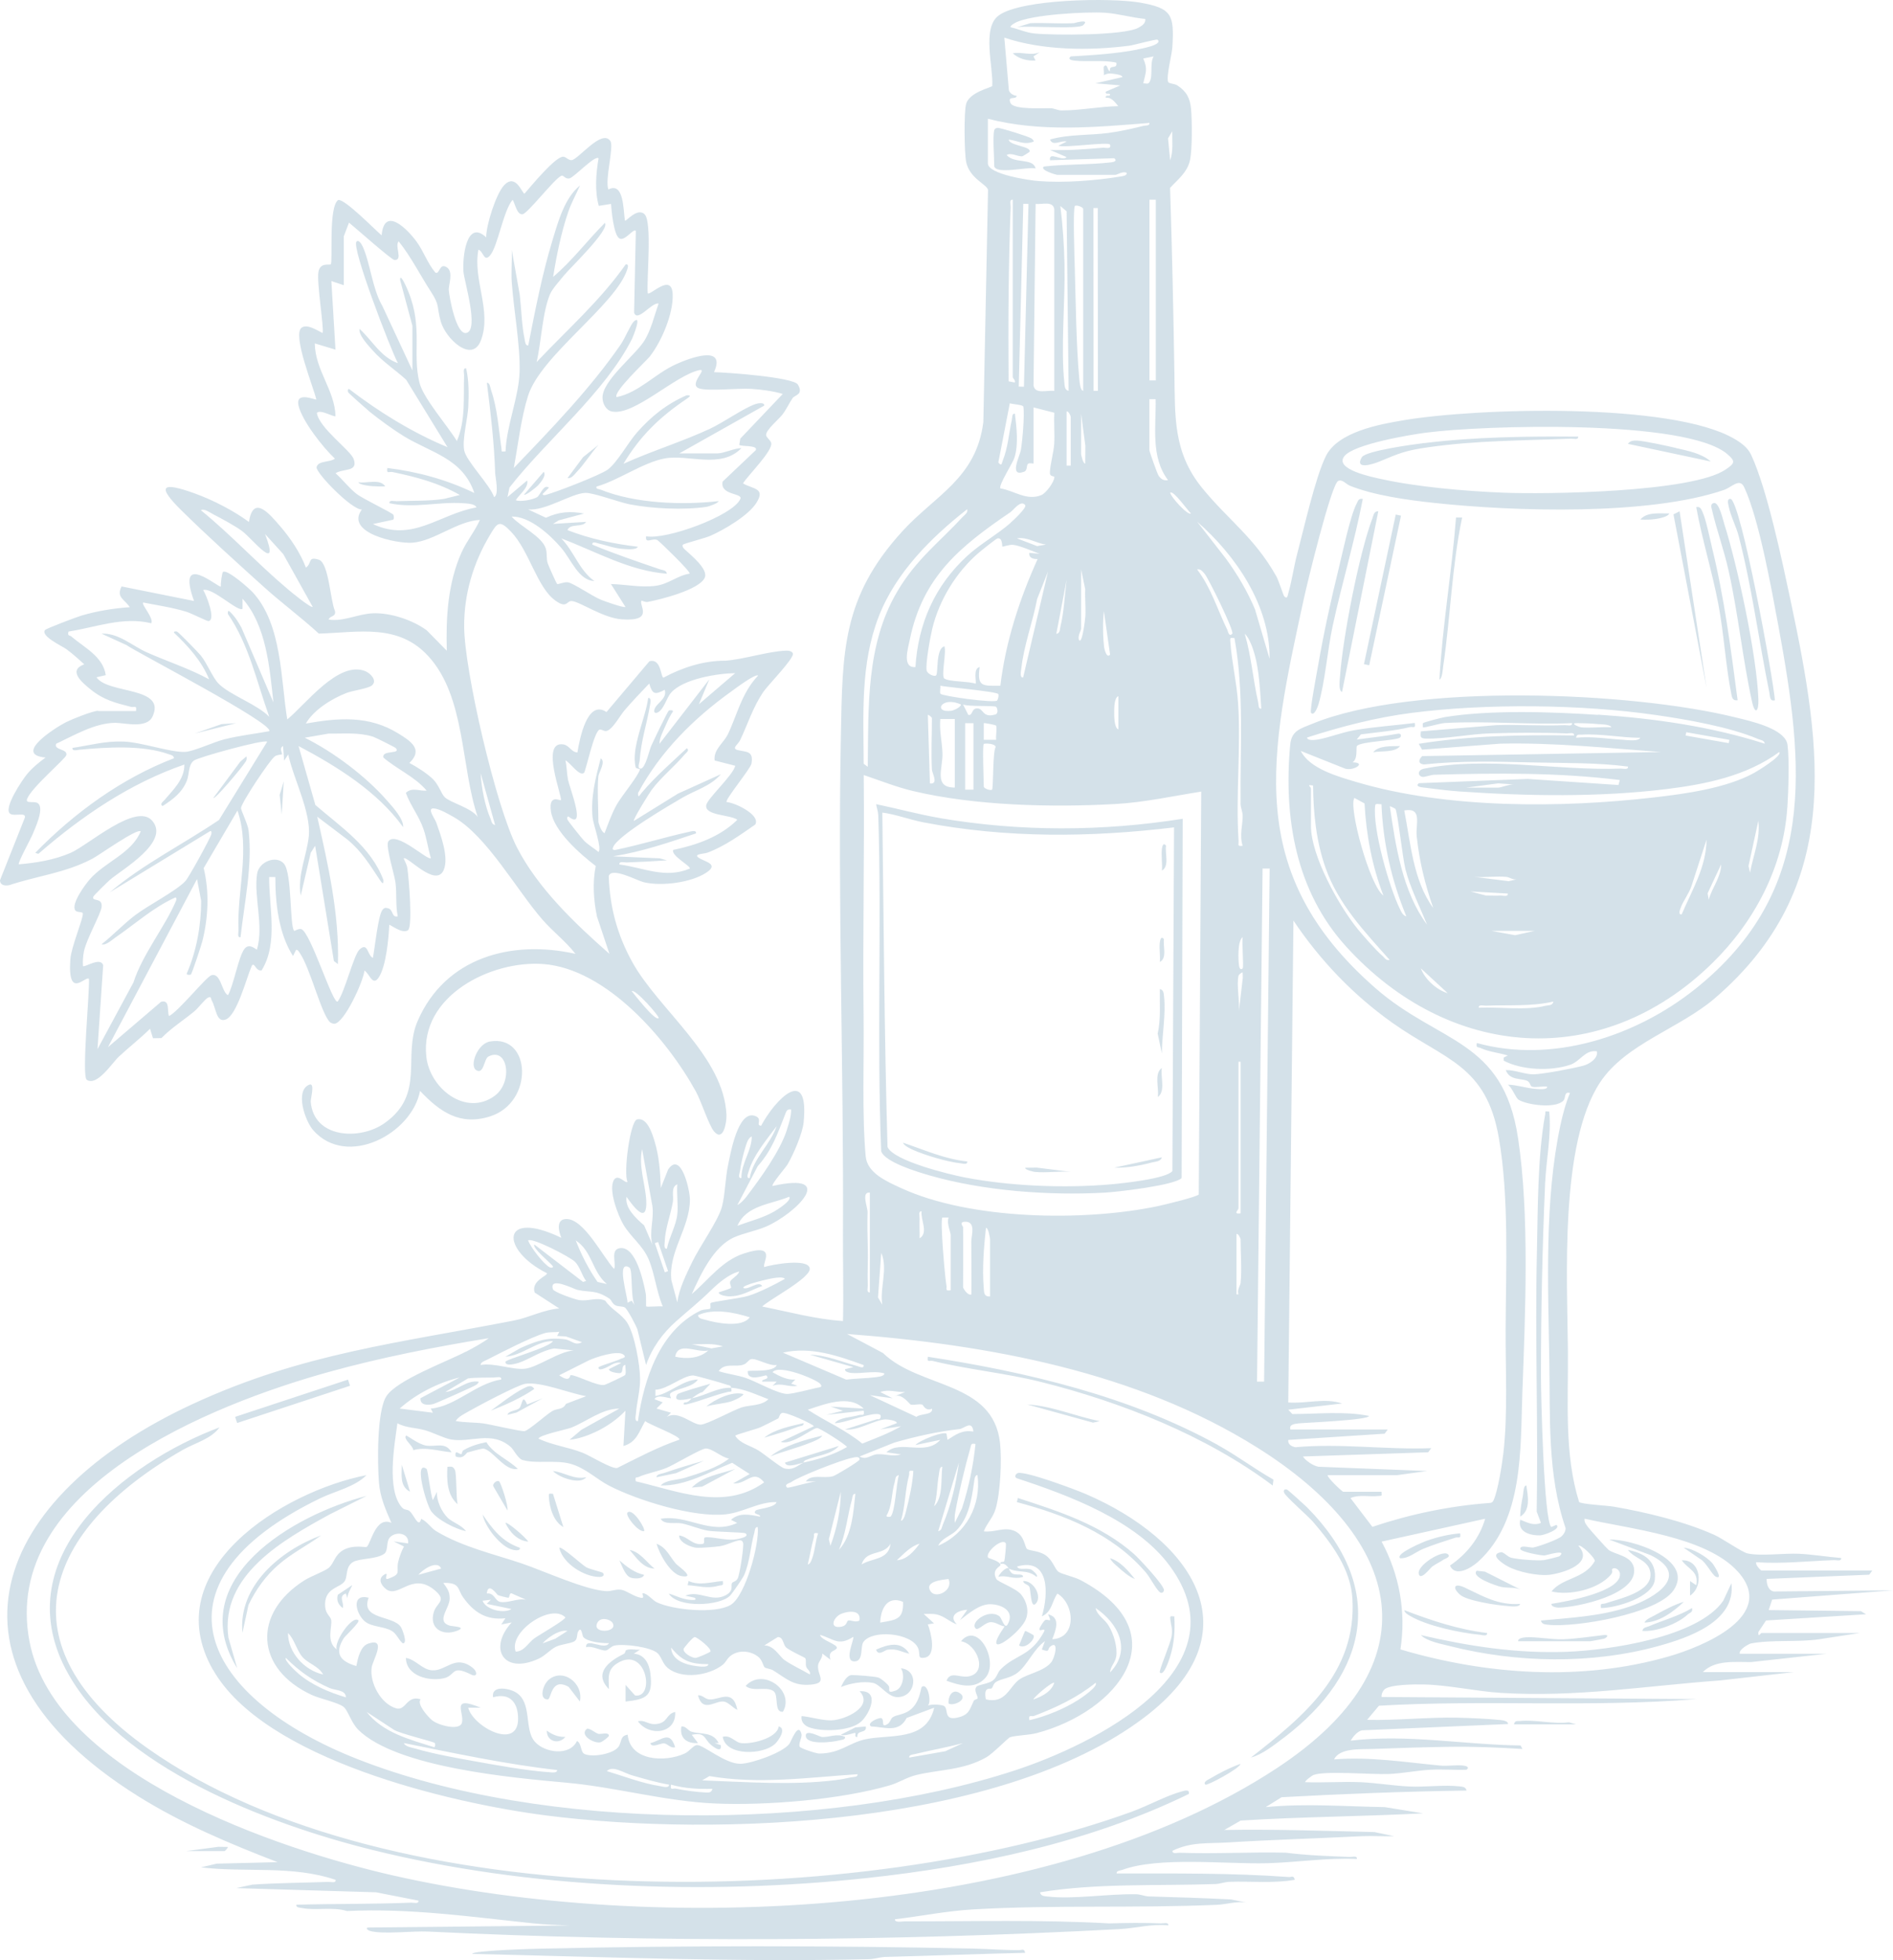 <svg width="373" height="386" viewBox="0 0 373 386" fill="none" xmlns="http://www.w3.org/2000/svg">
<path opacity="0.25" d="M202.013 384.568C192.808 384.781 183.645 385.137 174.453 385.379C173.373 385.408 172.393 385.792 171.228 385.821C145.146 386.419 119.091 385.379 93.051 384.781C93.051 384.098 105.155 383.784 106.703 383.742C134.619 383.115 164.097 383.129 192.04 383.742C195.052 383.813 197.794 384.069 200.891 384.026C201.431 384.026 201.786 383.67 202.013 384.582V384.568ZM310.563 339.583L309.143 339.17C306.06 339.569 302.508 338.615 299.539 338.914C298.985 338.971 298.488 338.743 298.318 339.583H310.563ZM285.731 324.176C298.886 327.493 313.646 327.778 326.787 324.147C332.654 322.524 342.087 319.348 341.164 311.773L339.544 315.247C334.544 322.467 316.97 324.973 308.745 325.286C298.872 325.657 289.524 324.204 279.963 321.997C281.227 323.25 283.955 323.72 285.745 324.176H285.731ZM305.037 319.961C310.379 320.559 326.546 317.825 329.742 313.197C333.975 307.045 321.431 303.029 317.098 303.186L325.253 306.262C333.265 310.249 326.162 314.663 321.09 316.386C315.479 318.294 309.498 318.579 303.631 319.135C303.787 319.875 304.441 319.889 305.037 319.961ZM326.062 311.117C326.474 307.458 324.059 305.863 320.764 305.222C322.07 306.988 324.798 307.159 325.182 309.622C325.793 313.51 318.974 314.834 316.36 315.746C315.706 315.973 315.266 315.532 315.465 316.671C318.405 316.671 325.679 314.549 326.062 311.117ZM281.185 303.385C280.673 303.57 274.849 305.963 275.872 306.86C277.548 306.959 278.827 305.678 280.375 305.037C282.478 304.154 284.594 303.542 286.754 302.816C287.393 302.602 287.919 303.172 287.706 301.961C285.489 302.146 283.287 302.659 281.185 303.399V303.385ZM288.657 312.655C286.498 311.644 286.114 312.655 287.677 314.037C289.041 315.261 294.908 316.116 296.883 316.258C297.437 316.301 299.411 316.614 299.525 315.859C295.135 316.144 292.266 314.35 288.643 312.655H288.657ZM276.696 317.084C276.809 317.639 277.363 317.938 277.818 318.209C281.185 320.203 287.734 321.57 291.641 321.94C292.095 321.983 293.104 322.324 293.019 321.584C287.35 320.9 281.995 319.12 276.696 317.084ZM332.484 317.981C332.924 317.582 333.62 317.554 333.407 316.671C330.751 318.266 327.739 319.049 324.94 320.245C324.443 320.459 323.733 320.459 323.619 321.171C326.318 321.399 330.523 319.79 332.484 317.995V317.981ZM292.621 309.508L290.973 309.323C289.723 310.591 294.922 312.314 295.76 312.499C296.968 312.769 298.332 312.527 299.539 312.997L292.607 309.508H292.621ZM313.22 323.222C313.419 323.222 315.493 322.823 315.99 322.723C316.487 322.623 317.269 321.883 316.075 321.983C313.533 322.267 310.436 322.752 307.935 322.823C305.634 322.894 302.508 322.282 300.619 322.438C300.207 322.481 299.071 322.581 299.142 323.207H313.22V323.222ZM279.551 309.921C279.864 311.431 281.853 308.754 282.208 308.497C282.932 307.97 283.77 307.614 284.495 307.102C284.708 306.959 286.001 306.603 285.262 306.048C284.14 305.194 279.21 308.255 279.551 309.921ZM326.062 318.095C325.466 318.423 324.258 318.907 324.031 319.533C326.943 319.476 329.742 317.397 331.788 315.446C329.884 315.988 327.81 317.141 326.062 318.095ZM331.788 304.809L335.055 307.045C336.092 307.557 337.399 310.22 338.124 310.519C339.644 311.16 337.626 308.084 337.371 307.8C336.234 306.532 333.563 304.937 331.802 304.795L331.788 304.809ZM331.376 307.273C332.654 309.081 334.785 309.409 334.231 312.171L333.009 311.36V314.222C335.808 312.371 335.098 307.059 331.376 307.273ZM44.281 364.532C44.281 364.532 44.92 363.976 44.892 363.72L43.031 363.692L36.723 364.532H44.267H44.281ZM41.965 328.804C51.995 346.504 88.818 355.105 107.584 357.511C141.452 361.855 197.212 359.548 225.397 338.273C247.814 321.356 234.659 303.143 213.975 294.229C211.887 293.332 202.212 289.701 200.578 290.085C200.237 290.17 199.712 290.783 200.351 291.11C210.58 294.471 223.891 299.398 230.483 308.355C245.555 328.804 215.438 343.599 199.854 348.683C162.719 360.801 106.959 360.772 70.477 346.433C40.36 334.599 27.816 312.157 63.09 295.055C66.045 293.631 69.966 292.805 72.21 290.498C55.902 293.673 30.757 309.053 41.937 328.804H41.965ZM12.999 328.804C23.099 348.099 53.174 359.277 73.134 364.247C104.146 371.965 139.037 373.247 170.788 369.843C192.339 367.522 214.785 362.78 234.247 353.282C234.432 352.3 233.466 352.627 232.912 352.77C229.943 353.553 226.121 355.646 223.024 356.771C170.007 375.995 76.998 378.003 29.251 344.411C0.128 323.919 8.495 301.249 36.041 285.514C38.442 284.147 41.639 283.364 43.258 281.085C24.619 288.091 1.25 306.361 12.985 328.804H12.999ZM46.739 328.533L45.005 322.495C43.315 310.149 55.916 303.186 65.036 298.188L72.239 294.585C57.891 298.273 35.956 310.975 46.739 328.533ZM239.972 284.56C222.598 274.962 202.354 270.192 182.835 267.187C182.636 268.426 183.133 267.842 183.815 268.013C190.705 269.708 198.021 270.377 205.039 272.128C220.908 276.087 237.699 282.723 250.783 292.549L250.925 291.381C247.175 289.259 243.751 286.653 239.972 284.574V284.56ZM252.985 342.203C269.777 329.416 273.187 312.627 257.531 296.821C257.091 296.379 253.866 293.474 253.625 293.36C253.142 293.147 252.815 293.474 253.028 293.958C253.383 294.798 257.688 298.487 258.725 299.697C262.418 303.997 266.14 309.01 266.481 314.82C267.348 329.444 256.864 338.017 246.493 346.105C248.709 345.536 251.124 343.599 252.985 342.189V342.203ZM225.667 309.523C226.633 310.648 227.457 312.399 228.352 313.382C228.863 313.951 229.289 313.567 229.346 313.182C229.502 312.299 224.417 306.888 223.436 306.02C216.916 300.267 208.676 297.632 200.564 294.998L200.365 295.809C209.77 298.316 219.16 302.004 225.652 309.523H225.667ZM46.327 279.021L46.724 280.231L68.972 272.897L68.574 271.687L46.327 279.021ZM47.761 321.584L48.969 316.045C50.461 312.969 52.336 310.334 54.922 308.099C57.507 305.863 60.576 304.339 63.275 302.36C55.419 305.251 46.867 312.228 47.776 321.584H47.761ZM230.596 318.893C230.753 320.16 231.051 320.587 230.88 322.097C230.724 323.478 228.281 329.074 228.536 329.359C229.332 330.242 230.44 326.596 230.554 326.269C231.392 323.606 231.534 321.1 231.392 318.323C230.71 318.309 230.497 318.095 230.611 318.893H230.596ZM202.425 276.585L215.381 280.16L216.703 279.861C211.915 278.935 207.355 276.856 202.425 276.585ZM238.523 350.206C238.239 350.377 236.932 350.904 237.515 351.445C237.813 351.716 244.135 348.355 244.447 347.358C242.473 348.028 240.299 349.153 238.523 350.206ZM218.734 306.86C219.004 307.501 219.657 308.027 220.169 308.483C221.078 309.295 222.499 310.562 223.621 310.947C222.342 309.38 220.751 307.429 218.72 306.86H218.734ZM169.367 333.033C172.28 336.137 166.441 338.7 163.855 338.786C162.051 338.843 159.764 338.102 157.945 337.946C157.761 338.942 158.4 339.726 159.267 340.096C161.781 341.121 167.563 340.95 169.651 339.056C171.399 337.476 173.487 332.819 169.367 333.047V333.033ZM189.355 323.207C192.609 323.777 194.754 329.558 190.748 330.142C188.972 330.398 187.281 329.046 186.5 330.982C189.057 331.908 192.012 332.777 194.129 330.455C196.956 327.351 192.751 319.135 189.355 323.207ZM123.353 324.973C123.239 325.03 123.197 325.557 122.97 325.671C120.1 327.081 116.818 329.444 119.986 332.634C119.944 330.455 119.574 328.818 121.648 327.536C127.373 323.99 129.163 334.5 125.129 333.887L123.268 331.808V335.083C127.459 334.614 128.68 334.001 128.155 329.558C127.928 327.65 126.99 325.77 124.887 325.671L126.109 324.859C125.243 324.959 124.163 324.617 123.353 324.973ZM172.01 331.41C173.473 331.694 174.936 334.272 176.925 334.215C180.491 334.129 181.173 328.903 177.522 328.533C178.346 329.8 177.948 332.421 176.428 332.947C174.567 333.588 175.49 332.606 175.107 332.008C174.808 331.538 173.601 330.527 173.061 330.356C172.351 330.128 168.742 329.857 167.847 329.872C166.839 329.872 166.086 331.395 165.702 332.221C167.591 331.481 169.992 331.025 172.024 331.41H172.01ZM87.454 330.498C89.869 329.943 88.818 327.764 92.838 329.772C94.074 330.384 94.173 329.217 93.023 328.348C89.613 325.785 87.88 329.131 85.138 328.932C83.135 328.789 81.913 326.782 79.981 326.497C80.024 330.042 84.57 331.167 87.44 330.498H87.454ZM71.813 319.234C73.148 320.445 75.762 320.245 77.282 321.228C78.234 321.84 78.504 322.937 79.371 323.62C80.407 323.691 79.243 320.758 78.959 320.359C77.339 318.067 70.96 318.992 72.637 314.635C69.156 313.78 70.08 317.668 71.813 319.234ZM152.646 343.485C153.47 342.73 155.019 340.395 153.442 339.982C153.115 342.389 147.774 343.585 145.898 343.243C144.79 343.029 143.881 341.605 142.404 342.033C143.029 345.892 150.345 345.578 152.632 343.485H152.646ZM146.921 332.008C148.37 333.246 150.871 332.05 152.362 332.99C153.556 333.759 152.391 337.262 154.266 337.106C156.681 332.947 150.345 328.319 146.936 331.993L146.921 332.008ZM107.939 330.982C106.888 331.993 106.235 334.727 107.939 334.656C108.65 334.628 108.536 330.213 112.045 332.193L114.261 335.069C115.042 331.424 110.752 328.248 107.925 330.968L107.939 330.982ZM136.281 341.036C135.514 340.794 135.144 339.868 134.264 339.996C133.852 342.289 135.357 343.4 137.531 343.257L136.309 341.634C138.966 341.093 138.682 342.289 139.96 343.485C140.514 344.012 142.29 345.35 142.02 343.67L140.798 343.257H141.608C140.472 340.965 138 341.577 136.281 341.022V341.036ZM129.462 339.498C127.7 339.754 127.16 338.615 125.697 338.971C127.885 342.033 133.283 341.477 133.042 337.134C131.209 337.533 131.65 339.185 129.462 339.498ZM161.852 342.033C161.469 341.99 158.713 340.466 158.769 341.833C158.84 343.727 164.097 343.086 165.375 342.73C165.801 342.616 166.611 342.631 166.512 342.047C164.878 341.249 163.315 342.218 161.852 342.047V342.033ZM139.79 334.671C138.909 334.614 138.412 333.759 137.531 333.859C138.454 337.405 140.955 334.856 142.603 335.083C143.583 335.226 144.393 336.351 145.288 336.721C144.435 332.421 141.75 334.799 139.804 334.671H139.79ZM118.367 343.086C118.736 342.987 119.958 342.047 119.972 341.833C120.015 341.007 118.324 341.563 117.926 341.449C117.188 341.235 116.534 340.48 115.696 340.409C113.991 341.691 117.131 343.442 118.353 343.101L118.367 343.086ZM172.635 324.859C173.047 326.226 174.297 324.959 174.893 324.873C176.826 324.631 177.451 325.286 179.17 325.657C177.536 323.065 175.021 323.82 172.649 324.845L172.635 324.859ZM201.601 311.36C201.701 312 202.525 311.943 202.823 312.485C203.121 313.026 203.05 316.814 204.045 315.845C205.451 314.478 203.704 311.231 201.601 311.345V311.36ZM128.141 343.271C128.354 344.311 130.201 343.271 130.811 343.314C131.536 343.357 132.118 344.354 133.028 344.083C132.005 340.637 130.328 342.759 128.141 343.271ZM186.912 335.482C187.906 336.038 190.733 334.699 189.256 333.531C187.779 332.364 186.77 333.93 186.912 335.482ZM202.013 321.171C201.885 321.271 201.019 323.563 200.792 324.033C202.013 324.916 204.13 322.695 203.633 322.011C203.576 321.94 202.084 321.128 202.013 321.185V321.171ZM168.529 340.181L165.688 341.62C166.384 342.004 168.401 341.164 168.515 341.264C168.7 341.42 168.245 342.203 168.955 342.033C168.756 340.58 170.873 341.463 170.589 339.996L168.543 340.181H168.529ZM66.556 314.065C66.272 315.19 66.642 316.002 67.537 316.671C67.892 315.646 66.571 314.35 68.147 313.809L68.559 315.034C68.105 314.222 69.483 312.285 69.383 312.171L66.571 314.051L66.556 314.065ZM107.74 340.808C107.712 343.001 110.17 343.613 111.406 342.033C109.985 342.104 108.849 341.605 107.74 340.808ZM84.954 297.589C86.147 299.284 89.769 301.121 91.815 301.534C91.062 300.409 89.187 299.797 88.278 298.957C87.042 297.803 85.962 295.482 86.104 293.773L85.294 295.411C84.854 294.499 84.314 289.458 84.058 289.273C81.459 287.408 83.987 296.237 84.954 297.589ZM91.304 285.599C91.048 285.756 90.991 286.326 90.949 286.34C90.579 286.525 89.514 285.229 89.784 286.81C91.346 287.465 91.829 286.112 92.128 286.027C92.497 285.913 95.068 285.229 95.225 285.258C97.171 285.585 99.515 289.843 102.029 289.259C100.112 287.408 97.228 286.311 95.835 284.005C94.244 284.318 92.696 284.788 91.304 285.599ZM115.54 308.654C114.73 308.227 110.61 304.396 110.198 304.809C110.908 307.928 115.156 310.562 118.154 310.548C118.793 310.548 119.233 310.178 118.764 309.722C118.651 309.608 116.222 309.01 115.54 308.654ZM129.377 303.997C129.902 306.034 132.118 309.978 134.249 310.377C137.304 310.932 133.539 308.355 133.198 307.956C131.976 306.575 131.351 304.766 129.391 304.012L129.377 303.997ZM89.627 289.458C89.215 288.689 88.931 288.818 88.15 288.86C88.022 291.409 88.065 294.457 90.181 296.222C89.841 294.955 89.997 290.156 89.627 289.458ZM83.959 284.674C82.382 284.432 80.123 282.552 79.996 282.723C79.427 283.435 81.416 284.702 81.43 285.585C83.746 284.859 86.545 285.799 88.974 285.998C87.738 283.862 85.976 284.987 83.973 284.674H83.959ZM95.097 298.259C95.537 300.665 98.691 304.681 101.035 305.194C101.404 305.279 102.555 305.493 102.441 304.809C98.933 303.585 97.086 301.178 95.097 298.259ZM97.185 292.662L99.984 297.447C100.211 296.578 98.705 292.007 98.35 291.723C97.995 291.438 97.057 292.05 97.185 292.662ZM108.152 294.784C108.266 296.877 109.062 299.654 111.008 300.722L108.962 294.172C108.223 294.143 108.11 293.958 108.152 294.784ZM122.032 307.258C122.543 308.284 123.168 310.235 124.191 310.648C124.859 310.918 126.621 311.018 126.919 310.135C124.987 309.722 123.467 308.512 122.032 307.273V307.258ZM135.684 311.36L135.485 312.171C137.701 312.299 139.293 312.912 141.537 312.285C142.262 312.086 142.603 312.413 142.418 311.345C140.23 311.516 137.787 312.328 135.684 311.345V311.36ZM123.651 297.86C123.097 298.387 125.74 301.733 126.905 301.534C127.288 301.121 124.674 296.892 123.651 297.86ZM124.063 305.222C125.37 306.717 126.72 308.882 128.965 308.896C127.388 307.671 126.138 305.607 124.063 305.222ZM99.586 299.911C100.424 301.719 102.001 303.428 104.075 303.585C103.791 302.958 99.941 299.583 99.586 299.911ZM108.962 289.686C110.113 290.954 114.332 292.477 115.497 290.911C112.997 291.424 111.292 289.943 108.962 289.686ZM79.172 288.447C79.157 290.398 78.731 292.691 80.791 293.759L79.172 288.447ZM136.309 292.947L138.355 292.762L144.876 289.273C141.963 290.256 138.582 290.655 136.309 292.947ZM130.783 290.085C130.328 290.242 129.306 290.313 129.362 290.911L133.241 290.099L138.739 287.65C136.082 288.39 133.383 289.202 130.769 290.099L130.783 290.085ZM105.283 273.524C104.686 272.584 103.905 273.054 103.152 273.424C101.262 274.364 98.478 276.5 96.716 277.81C99.657 276.628 102.669 275.318 105.283 273.524ZM103.862 276.585C102.896 274.264 102.924 276.685 102.342 277.297C101.816 277.853 100.197 277.767 99.998 278.622L101.788 278.166L106.931 275.361L103.862 276.585ZM151.808 286.81C154.323 285.785 157.036 285.172 159.551 284.147C160.233 283.876 161.682 283.364 162.008 282.723C158.698 283.506 154.479 284.66 151.808 286.81ZM150.587 283.122C152.789 282.452 155.076 281.826 157.221 280.971C157.647 280.801 158.443 280.857 158.343 280.259C155.814 280.843 152.661 281.441 150.587 283.122ZM139.165 276.984C140.656 276.514 142.688 276.415 144.066 275.973C144.62 275.802 146.225 275.104 146.509 274.535C144.265 273.894 140.841 275.589 139.165 276.984ZM19.392 139.967C18.326 139.967 14.206 141.619 13.041 142.202C10.854 143.313 2.529 148.61 8.978 149.18C7.657 150.148 6.364 151.202 5.313 152.47C4.447 153.509 0.554 159.248 2.017 160.259C2.827 160.814 5.242 159.86 4.887 161.042L0 173.345C0.014 174.356 0.98 174.47 1.776 174.328C7.487 172.434 12.814 171.936 18.212 169.102C19.562 168.39 27.006 163.064 27.731 163.719C25.927 168.062 20.798 169.671 17.729 173.118C16.82 174.143 13.922 178.045 14.846 179.298C15.201 179.768 16.28 179.469 16.323 179.896C16.437 180.821 14.036 186.475 13.865 188.881C13.283 197.083 16.877 192.043 17.53 192.769C17.687 195.247 16.053 211.907 17.09 212.634C19.079 214.029 22.062 209.358 23.412 208.091C25.415 206.211 27.617 204.531 29.563 202.594L30.146 204.46L31.808 204.431C33.782 202.409 36.183 200.914 38.343 199.12C39.025 198.55 40.459 196.685 40.999 196.457C41.681 196.172 41.553 196.713 41.695 196.97C42.59 198.507 42.605 201.484 44.48 200.772C46.71 199.917 48.586 192.527 49.566 190.305C50.077 189.152 50.361 191.373 51.555 191.088C54.85 185.763 53.004 178.685 53.032 172.719H54.254C54.24 177.874 54.907 183.854 57.734 188.269L58.345 187.044C58.729 187.03 58.913 187.443 59.098 187.714C61.13 190.675 63.232 199.447 64.98 201.256C65.178 201.455 65.619 201.626 65.889 201.612C67.835 201.469 71.6 193.281 71.813 191.131C72.793 191.715 73.404 194.307 74.611 192.512C76.075 190.348 76.586 184.78 76.7 182.131C76.813 181.975 79.257 184.011 80.393 183.185C81.359 182.487 80.55 172.804 80.266 170.982C80.166 170.298 79.797 169.671 79.541 169.045C80.18 168.418 85.792 174.855 87.397 171.395C88.534 168.945 86.829 164.431 85.962 161.982C85.692 161.199 84.058 159.134 85.451 159.205C86.602 159.262 88.406 160.344 89.443 160.928C95.935 164.645 101.76 175.225 106.874 181.092C108.92 183.442 111.477 185.378 113.395 187.842C100.836 185.022 87.738 188.511 82.297 201.056C79.271 208.034 83.874 215.41 75.819 221.149C70.932 224.638 61.797 224.168 61.229 216.963C61.186 216.35 62.124 213.132 60.945 213.602C58.047 214.77 60.107 220.765 61.74 222.602C68.346 230.049 81.16 223.314 82.766 214.827C86.672 218.956 90.622 221.733 96.56 219.853C105.226 217.119 104.714 203.691 96.546 205.101C94.046 205.528 92.483 209.857 93.804 210.725C95.338 211.736 95.353 208.518 96.233 208.063C100.069 206.069 101.163 213.118 97.441 215.823C91.787 219.924 84.684 214.371 84.002 208.077C82.709 196.129 96.759 189.066 107.073 189.85C119.517 190.804 131.465 204.673 137.119 214.955C138.17 216.849 139.676 221.619 140.699 222.815C142.517 224.951 143.199 221.078 143.142 219.583C142.688 208.063 129.774 198.835 124.589 189.465C121.62 184.082 120.171 178.714 119.944 172.534C120.483 170.654 125.498 173.402 126.834 173.73C130.314 174.584 136.267 173.815 139.236 171.807C141.537 170.241 139.264 169.8 137.986 169.102C136.21 168.134 138.625 168.205 139.42 167.906C142.773 166.667 145.884 164.403 148.811 162.381C149.933 160.472 144.734 158.023 143.171 157.952C142.773 157.525 147.887 151.402 148.072 150.376C148.512 147.87 147.106 148.112 145.43 147.728C144.023 147.4 145.401 146.674 145.856 145.72C147.39 142.473 148.314 139.397 150.359 136.321C151.226 135.011 156.44 129.714 156.241 128.731C156.141 128.233 155.374 128.105 154.877 128.133C151.311 128.262 146.623 129.842 142.929 130.113C138.667 130.084 134.448 131.451 130.74 133.445C130.172 133.473 130.328 129.557 127.956 130.227L119.503 140.223C115.71 137.66 114.218 145.492 113.778 148.169C112.613 148.169 112.201 146.802 111.036 146.603C106.348 145.791 110.908 157.098 110.511 157.582C110.383 157.724 108.081 156.286 108.55 159.718C109.104 163.691 114.361 168.219 117.386 170.54C116.719 173.83 116.96 177.233 117.628 180.494L120.086 187.842C113.338 181.918 105.993 174.94 101.845 166.852C97.697 158.764 91.531 132.163 91.46 123.491C91.403 117.012 93.25 110.874 96.546 105.349C98.009 102.9 98.407 102.316 100.694 104.709C104.331 108.511 105.78 115.673 109.459 118.293C111.747 119.931 111.633 118.293 112.656 118.365C114.247 118.464 118.821 121.711 122.529 121.967C129.021 122.423 125.811 119.148 126.407 118.293C126.45 118.237 127.104 118.621 127.629 118.536C130.144 118.066 137.758 116.157 138.852 113.794C139.648 112.071 136.039 109.251 134.832 108.112C134.533 107.827 134.391 107.457 134.562 107.257C134.761 107.044 139.023 105.947 139.974 105.52C142.688 104.324 147.433 101.547 149.024 99.055C150.913 96.093 148.427 96.364 146.396 95.196C147.348 93.644 152.391 88.689 151.95 87.207C151.794 86.666 151.013 86.154 150.956 85.712C150.8 84.758 153.485 82.537 154.138 81.682C155.005 80.557 155.473 79.418 156.184 78.393C156.61 77.781 158.386 77.724 157.221 75.744C156.368 74.278 143.057 73.323 140.685 73.295C143.199 67.756 135.826 70.532 133.198 71.729C129.007 73.623 125.967 77.268 121.506 78.208C120.711 77.24 127.359 71.059 128.027 70.219C130.357 67.243 132.687 61.789 132.545 57.973C132.388 53.615 128.098 58.286 127.629 57.759C127.373 55.139 128.553 43.761 127.018 42.209C125.612 40.771 123.325 43.704 123.14 43.448C122.799 41.412 122.97 35.73 119.873 37.31C119.148 35.331 121.037 28.866 120.256 27.756C118.58 25.363 114.076 31.273 112.67 31.529C112.088 31.643 111.562 30.917 111.036 30.86C109.516 30.689 104.544 36.769 103.351 38.136C102.882 38.122 101.618 33.978 99.288 36.527C97.725 38.25 95.793 44.302 95.793 46.737C91.915 43.092 91.105 50.639 91.318 53.487C91.46 55.381 94.443 64.95 91.915 65.563C89.883 66.061 88.534 58.5 88.434 57.161C88.349 56.093 89.414 53.587 88.065 52.661C86.573 51.636 86.672 54.085 85.806 53.701C84.229 51.864 83.504 49.543 82.098 47.606C80.365 45.228 75.734 40.429 75.194 46.339C73.887 45.257 67.906 39.105 66.642 39.39C64.667 40.728 65.633 51.593 65.164 52.049C64.923 52.291 63.118 51.593 62.749 53.516C62.351 55.581 63.943 65.036 63.545 65.577C62.493 65.064 60.547 63.74 59.439 64.523C57.521 65.89 61.826 76.399 62.323 78.663C62.167 78.849 58.146 76.926 58.828 79.888C59.51 82.85 63.644 88.147 65.988 90.312C65.136 91.081 62.621 90.668 62.38 92.006C62.181 93.074 69.312 100.437 71.301 100.337C67.892 104.936 78.149 107.115 81.288 106.873C85.607 106.531 90.082 102.601 94.557 102.387C93.562 104.652 91.971 106.503 90.949 108.781C88.235 114.819 87.852 121.597 88.036 128.148L84.087 124.132C81.317 122.096 76.984 120.657 73.532 120.771C70.591 120.871 67.622 122.48 64.766 122.01C64.965 121.198 66.343 121.526 65.974 120.23C65.107 118.322 64.781 110.874 62.849 110.234C60.576 109.493 61.542 110.889 60.277 111.786C59.226 108.938 57.166 105.876 55.177 103.598C53.188 101.319 49.907 97.233 49.054 102.786C45.971 100.536 41.951 98.457 38.343 97.161C31.978 94.869 30.7 95.552 35.786 100.55C40.871 105.549 46.696 110.817 52.109 115.688C55.589 118.82 59.382 121.611 62.82 124.773C70.634 124.545 78.419 122.736 84.357 129.173C91.772 137.204 90.75 150.96 94.131 160.885C92.895 159.091 88.69 158.052 87.624 156.984C86.928 156.286 86.488 154.634 85.38 153.509C84.272 152.384 82.126 151.003 80.663 150.248C83.476 147.585 80.919 145.948 78.504 144.452C72.708 140.864 66.727 141.348 60.263 142.487C61.797 139.796 65.42 137.56 68.318 136.45C69.554 135.965 72.608 135.609 73.333 134.94C74.384 133.958 72.935 132.562 71.997 132.178C66.67 130.013 60.192 138.771 56.598 141.676C55.319 133.772 55.575 123.007 49.864 116.713C49.097 115.873 44.792 112.056 43.94 112.626C43.741 112.754 43.443 114.99 43.528 115.488C43.201 115.972 34.564 108.155 38.229 118.35L23.952 115.488C22.844 117.681 24.563 117.994 25.571 119.575C22.332 119.803 19.122 120.316 16.011 121.241C15.101 121.512 9.078 123.776 8.851 124.089C7.998 125.285 12.274 127.25 13.056 127.82C14.277 128.717 15.471 129.785 16.593 130.825C13.325 132.035 16.124 134.356 17.815 135.738C20.414 137.845 22.659 138.4 25.799 139.198C26.48 139.369 26.992 138.785 26.793 140.024H19.25L19.392 139.967ZM68.758 43.833C69.895 44.744 77.154 51.194 77.737 51.209C79.484 51.252 77.708 48.517 78.546 47.521C81.033 50.611 82.78 54.185 84.939 57.489C86.715 60.209 86.005 60.337 86.857 63.327C87.809 66.702 93.008 71.615 94.756 67.044C96.972 61.219 93.108 55.068 94.273 49.158C95.296 49.571 95.338 51.608 96.503 50.369C98.08 48.674 99.131 41.54 101.007 39.347C101.49 40.016 101.831 42.394 102.996 42.181C104.018 41.995 109.246 35.203 110.596 34.619C111.065 34.42 111.335 35.345 112.244 35.118C113.153 34.89 117.273 30.475 117.941 31.173C117.429 34.178 117.159 37.581 117.983 40.543L120.398 40.158C120.483 41.54 120.938 46.239 122.018 46.937C123.097 47.635 124.788 44.901 125.285 45.47L124.944 61.561C125.583 63.598 128.425 59.454 129.774 59.781C128.922 62.159 128.254 65.15 126.848 67.272C124.958 70.134 118.594 75.061 118.722 78.379C118.764 79.518 119.404 80.799 120.597 81.042C124.973 81.896 132.928 73.993 137.758 72.896C139.648 72.469 135.514 75.744 137.787 76.499C139.52 77.069 145.515 76.428 147.916 76.57C149.848 76.684 152.391 77.012 154.238 77.581L145.87 86.382L145.671 87.606C145.969 87.977 149.365 87.606 148.939 88.632L142.39 94.84C141.807 97.574 146.396 97.062 145.884 98.244C144.464 101.547 131.238 106.375 127.317 105.606C127.033 107.272 128.652 105.805 129.575 106.389C129.959 106.631 136.21 112.654 135.883 112.968C133.397 113.366 131.721 115.061 129.107 115.374C126.166 115.745 123.282 115.075 120.384 115.018L123.239 119.518C122.927 119.76 119.049 118.379 118.353 118.08C116.747 117.425 112.983 114.847 111.917 114.677C111.15 114.563 109.928 115.118 109.8 115.018C109.616 114.89 108.096 111.43 107.925 110.946C107.613 110.02 107.84 109.009 107.556 108.055C106.831 105.634 102.484 103.669 100.808 101.732C104.345 101.633 108.365 105.292 110.582 107.884C112.542 110.162 114.02 114.335 117.117 114.42C114.147 112.341 113.125 108.596 110.596 106.033C117.415 108.596 124.021 112.441 131.408 112.982C131.28 112.227 130.57 112.298 130.03 112.113C125.541 110.575 121.094 109.08 116.719 107.257C116.634 106.489 117.543 106.944 117.955 107.03C119.532 107.371 120.881 107.955 122.614 108.083C123.239 108.126 125.413 108.382 125.683 107.67C120.924 107.101 116.278 106.133 111.818 104.395C112.315 102.985 114.829 103.954 115.483 102.772L108.962 103.171L110.099 102.473L115.085 101.134C112.386 100.622 110.113 100.778 107.57 101.96L104.061 100.323C107.485 100.65 112.528 97.19 115.312 97.062C116.861 96.99 121.961 98.899 124.035 99.312C128.538 100.18 134.718 100.479 139.25 99.81C139.562 99.767 141.48 99.141 141.594 98.685C134.391 99.497 125.143 99.169 118.338 96.421C117.941 96.264 117.401 96.364 117.529 95.823C121.805 94.627 126.72 91.067 130.968 90.283C135.627 89.415 142.034 92.419 146.083 88.261C144.79 88.219 142.617 89.287 141.395 89.287H133.852L150.587 79.874C150.672 79.119 149.209 79.447 148.853 79.575C146.509 80.372 142.546 83.206 139.847 84.459C134.306 87.022 128.396 88.817 122.842 91.337C126.138 85.841 129.987 82.138 135.23 78.592C135.656 78.308 136.508 77.766 135.301 77.838C131.323 79.589 128.354 81.953 125.498 85.186C123.765 87.151 121.577 91.152 119.73 92.491C118.225 93.573 109.559 96.933 107.542 97.46C107.314 97.517 106.874 97.574 106.945 97.261L108.167 96.036C107.13 95.239 106.448 97.517 105.837 97.902C105.055 98.386 102.541 98.899 101.632 98.5C102.299 97.375 104.217 96.036 103.876 94.612L99.998 97.888L100.382 96.022C107.613 86.738 119.319 77.183 124.561 66.673C124.76 66.26 126.564 61.803 124.887 63.313C124.291 63.854 123.112 66.659 122.373 67.741C116.463 76.371 108.465 84.644 101.234 92.163C102.086 87.592 102.655 82.409 104.033 77.994C106.519 69.991 121.378 60.052 123.609 53.017C123.737 52.633 123.921 51.964 123.282 52.077C118.324 59.155 111.69 64.993 105.737 71.301C106.647 67.471 106.888 61.319 108.422 57.845C108.863 56.848 110.454 55.068 111.235 54.114C112.372 52.718 120.214 45.242 119.191 43.889C115.753 47.321 112.755 51.351 108.991 54.527C109.644 50.411 110.596 45.712 111.96 41.753C112.585 39.916 113.508 38.279 114.29 36.527C111.264 38.934 109.985 43.619 108.877 47.264C106.817 54.028 105.453 61.106 104.089 68.026C103.535 68.126 103.464 67.3 103.393 66.901C102.797 64.153 102.74 60.878 102.413 58.058L100.836 49.215C100.921 51.309 100.694 53.459 100.836 55.552C101.206 60.935 102.512 67.855 102.385 73.138C102.257 78.137 99.799 83.79 99.614 88.888C98.592 88.959 98.918 88.987 98.805 88.275C98.236 84.402 98.037 80.558 96.759 76.812C96.603 76.357 96.532 75.331 95.935 75.388C96.688 81.426 97.37 87.094 97.569 93.174C97.597 93.943 98.393 97.475 97.356 97.888C96.503 95.41 91.872 90.839 91.46 88.674C91.048 86.51 92.156 82.466 92.27 80.116C92.383 77.766 92.412 74.876 91.844 72.54C91.133 72.441 91.46 73.466 91.446 73.964C91.29 78.293 91.787 82.736 90.025 86.852C88.264 83.947 83.448 78.464 82.666 75.417C81.203 69.692 83.348 64.594 80.507 57.546C80.45 57.389 78.816 53.416 78.831 55.125L81.26 64.153V72.953L75.35 60.265C73.39 56.933 72.949 51.821 71.486 48.589C71.301 48.176 70.69 47.079 70.236 47.592C69.227 48.731 76.955 68.809 78.404 71.515C75.009 70.333 73.375 67.058 70.847 64.765C70.591 65.947 72.566 68.04 73.489 69.066C75.492 71.301 77.85 72.797 80.024 74.776L88.178 88.062C81.231 85.171 74.753 81.17 68.787 76.613C68.489 76.542 68.503 77.04 68.588 77.225C68.716 77.482 72.381 80.7 72.878 81.113C74.753 82.636 77.509 84.63 79.541 85.883C84.939 89.187 91.147 90.241 93.463 97.076C88.05 94.47 82.297 92.889 76.33 92.163C76.131 93.416 76.643 92.818 77.353 92.96C82.098 93.957 86.346 95.068 90.608 97.475L87.496 98.244C84.385 98.713 81.274 98.571 78.163 98.699C77.666 98.713 76.643 98.386 76.742 99.098C81.629 100.166 86.417 98.756 91.247 99.098C91.872 99.141 93.662 99.183 93.875 99.924C86.516 101.234 81.359 106.873 73.475 103.199L77.282 102.387C77.722 102.444 77.623 101.59 77.524 101.391C77.367 101.006 71.514 98.258 70.236 97.247C68.758 96.093 67.522 94.442 66.116 93.188C67.792 92.192 70.577 92.989 69.696 90.412C69.114 88.689 62.877 84.303 62.437 81.326C63.076 80.501 65.832 82.238 66.102 81.939C66.002 76.912 62.081 72.868 62.025 67.627L66.102 68.852L65.292 55.353L67.736 56.164V46.552L68.744 43.904L68.758 43.833ZM55.831 109.151L61.613 119.504C61.3 119.831 57.209 116.457 56.712 116.029C50.83 111.088 45.559 105.335 39.579 100.479C40.232 100.066 41.411 100.978 42.036 101.291C43.642 102.117 46.327 103.555 47.719 104.595C49.793 106.147 55.291 113.253 52.236 105.178L55.831 109.137V109.151ZM47.761 117.866C52.478 123.135 53.132 131.508 53.87 138.315L47.563 123.577C47.023 122.637 46.483 121.697 45.73 120.914C45.417 120.586 44.792 119.76 44.906 120.914C49.097 126.98 50.589 134.342 53.06 141.163C50.645 138.671 45.247 136.862 43.059 134.613C41.894 133.431 40.843 130.682 39.579 129.102C39.081 128.489 35.26 124.559 34.891 124.388C34.706 124.303 34.223 124.289 34.28 124.588C37.064 127.236 39.735 130.155 41.212 133.787C37.249 131.622 32.93 130.255 28.825 128.418C26.069 127.179 23.298 124.602 20.002 124.787L24.904 127.023C26.722 128.361 54.126 142.544 53.046 143.997C50.105 144.524 47.136 144.865 44.224 145.592C42.15 146.104 38.172 147.984 36.496 148.069C33.626 148.212 27.944 146.161 24.293 146.033C20.642 145.905 17.758 146.774 14.277 147.286C14.192 148.012 15.201 147.685 15.655 147.642C21.054 147.144 28.057 146.674 33.243 148.525C33.683 148.682 34.223 148.724 34.28 149.322C23.98 153.267 14.604 160.088 6.947 167.948L7.558 168.148C16.081 160.743 25.585 154.264 36.325 150.561C36.368 153.452 34.152 155.488 32.447 157.51C32.177 157.838 31.382 158.336 32.035 158.735C34.067 157.439 35.913 156.044 36.823 153.723C37.32 152.47 37.078 150.618 38.201 149.778C39.124 149.095 52.109 145.535 52.648 146.062L43.145 161.483C36.041 166.282 28.185 170.184 21.636 175.723L41.425 163.662C41.738 163.605 41.681 164.047 41.639 164.275C41.468 165.058 37.206 172.776 36.553 173.488C34.791 175.424 29.166 178.287 26.58 180.266C24.279 182.032 22.29 184.154 20.017 185.948C20.826 186.261 22.091 185.065 22.759 184.609C26.637 181.946 30.146 178.742 34.507 176.749C34.777 176.663 34.805 177.119 34.706 177.347C32.532 182.502 28.086 187.884 26.296 193.467L19.207 206.61L20.329 190.092C19.818 188.354 16.664 190.59 16.351 190.248C16.28 189.266 16.351 188.34 16.536 187.372C17.005 184.979 19.917 179.896 20.031 178.571C20.201 176.621 17.985 177.646 18.397 176.564C18.482 176.322 21.182 173.687 21.65 173.274C24.023 171.224 33.584 165.812 30.004 161.64C26.836 157.938 17.389 166.453 13.894 167.963C10.655 169.358 7.188 169.914 3.708 170.213C3.438 169.971 6.023 165.257 6.35 164.474C6.862 163.235 8.893 159.02 7.387 158.137C6.677 157.724 4.958 158.336 5.342 157.325C6.222 155.047 12.899 149.451 13.07 148.696C13.354 147.429 10.569 147.77 11.053 146.474C14.576 144.823 18.667 142.388 22.687 142.345C24.477 142.331 28.881 143.555 30.032 141.149C32.902 135.139 21.267 136.734 19.008 133.374L20.841 132.961C20.315 129.258 16.536 127.493 14.022 125.314C13.723 125.058 13.255 125.328 13.496 124.374C18.98 123.52 24.165 121.384 29.819 122.736C30.33 121.697 27.83 119.091 28.2 118.649C31.069 119.205 33.967 119.632 36.766 120.486C37.618 120.743 40.8 122.338 41.056 122.309C42.647 122.167 40.602 117.026 40.033 116.2C41.823 115.588 47.009 120.686 47.79 119.874V117.824L47.761 117.866ZM118.353 149.365C117.358 153.238 116.378 156.898 116.761 160.971C116.903 162.381 118.665 167.137 117.926 167.763C117.003 167.009 115.895 166.396 115.057 165.528C114.616 165.072 111.974 161.768 111.818 161.412C111.732 161.241 111.718 160.743 112.016 160.8C115.625 163.662 112.258 155.218 111.917 153.538C111.676 152.313 111.704 150.974 111.406 149.75C112.244 150.02 114.147 152.982 115.071 152.199C115.426 151.9 117.06 143.911 118.168 143.669C118.48 143.598 119.02 143.997 119.39 143.968C120.569 143.897 122.16 140.935 123.026 139.924C124.575 138.116 126.265 136.336 127.928 134.613C128.553 136.763 129.064 136.862 130.982 135.837C131.508 137.66 129.348 138.386 128.95 139.725C128.794 140.252 129.05 140.536 129.547 140.323C130.797 139.796 131.351 137.389 132.204 136.435C134.619 133.687 141.352 132.619 144.861 132.562L137.716 138.685L139.761 133.787L129.959 146.46C129.902 145.35 130.74 143.854 131.195 142.786C131.593 141.861 132.033 140.935 132.601 140.109C132.658 139.753 131.834 139.881 131.792 139.91C131.508 140.18 128.751 145.933 128.325 146.873C127.956 147.671 127.189 151.259 126.28 151.359C125.47 151.444 126.01 150.134 126.024 149.892C126.322 145.762 127.445 142.644 128.084 138.856C128.155 138.443 128.411 137.347 127.714 137.461C127.26 141.291 124.262 147.3 125.257 151.102C125.342 151.444 126.152 151.33 126.081 151.572C125.669 152.954 122.487 156.742 121.52 158.465C120.554 160.188 119.844 162.181 119.134 164.061C118.551 164.004 117.912 162.082 117.912 161.811C117.912 158.991 117.642 155.531 117.912 152.811C117.983 152.156 119.475 149.878 118.324 149.337L118.353 149.365ZM143.327 144.751C142.574 146.304 140.543 147.628 140.813 149.764L144.876 150.803C144.421 152.726 139.321 157.283 139.15 158.593C138.881 160.658 143.895 160.401 145.288 161.441C141.864 164.816 137.247 166.411 132.644 167.379C132.189 168.532 136.252 170.611 135.911 171.053C131.039 173.103 126.848 170.868 122.046 170.241C121.947 169.529 122.97 169.857 123.467 169.842C126.138 169.743 128.766 169.615 131.422 169.429L130.002 169.031L120.824 168.632C126.464 167.735 131.763 165.926 137.147 164.118C137.247 163.392 136.224 163.719 135.812 163.805C131.01 164.858 126.209 166.354 121.378 167.35C120.839 167.464 120.583 167.322 120.824 166.795C121.876 164.431 131.721 158.692 134.42 157.112C136.977 155.617 140.031 154.819 142.034 152.47L133.596 156.286L124.902 161.669C124.66 161.412 127.984 156.101 128.396 155.56C130.243 153.068 132.957 150.903 134.903 148.582C135.173 148.254 135.968 147.756 135.315 147.357C132.232 150.262 129.235 152.826 126.464 156.086C126.152 156.442 125.669 157.411 125.726 156.158C130.073 148.041 136.707 141.448 144.123 136.15C144.847 135.624 148.853 132.605 149.379 133.046C146.126 136.435 145.245 140.835 143.341 144.78L143.327 144.751ZM75.506 149.152C78.234 151.515 81.715 152.911 84.073 155.702C82.695 155.83 81.175 154.962 79.967 156.143C80.919 158.735 82.496 160.558 83.448 163.278C84.087 165.115 84.343 167.122 84.897 168.988C84.314 169.586 78.035 163.506 76.515 165.699C75.918 166.567 77.694 172.092 77.921 173.758C78.206 175.937 77.921 178.272 78.376 180.451C77.126 180.75 77.538 179.155 76.487 178.871C75.933 178.714 75.677 178.757 75.322 179.241C74.498 180.366 73.83 186.859 73.475 188.639C72.353 188.127 72.509 185.421 70.832 187.002C69.668 188.112 67.949 195.36 66.542 197.226C65.59 197.952 61.158 183.37 59.325 182.957C58.814 182.843 58.033 183.37 57.976 183.313C57.052 182.502 57.592 172.078 55.959 170.099C54.524 168.361 51.043 169.615 50.66 172.078C49.964 176.592 52.023 182.231 50.631 186.987C50.532 187.115 49.125 185.578 48.159 186.873C46.994 188.411 46.057 193.951 44.92 195.987C43.642 195.332 43.542 191.501 41.653 192.057C40.63 192.356 35.132 199.234 33.3 200.088C32.888 199.177 33.555 196.784 31.737 197.283L21.267 206.226L38.826 173.103L39.636 177.404C39.636 182.217 38.726 187.301 36.794 191.729C36.737 192.085 37.576 191.957 37.604 191.929C37.846 191.687 39.65 186.204 39.863 185.392C41.042 180.665 41.283 175.695 40.133 170.953L46.795 159.618C49.381 167.222 46.668 175.41 46.994 183.143C47.009 183.641 46.682 184.666 47.392 184.567C48.145 177.788 49.793 170.398 48.983 163.548C48.827 162.252 47.435 159.533 47.492 159.091C47.634 157.995 53.046 149.821 54.126 148.966C54.595 148.596 55.475 148.625 55.561 148.539C55.689 148.411 54.922 147.3 55.774 146.93L55.987 149.792L56.797 148.568C57.791 153.295 61.314 159.931 60.846 164.673C60.476 168.376 58.558 172.377 59.254 176.379L61.229 167.934L62.096 166.553L65.789 189.251L66.585 189.864C66.883 180.024 64.653 170.355 62.508 160.828L68.432 165.314C71.245 167.621 72.85 170.298 74.81 173.231C75.094 173.644 75.634 174.513 75.549 173.303C73.106 166.766 67.181 162.879 62.138 158.522L58.828 146.916C66.372 150.917 74.384 155.859 79.427 162.879C79.584 161.284 77.282 158.806 76.174 157.553C71.997 152.811 65.704 148.084 60.05 145.278L64.738 144.467C67.665 144.509 70.676 144.182 73.503 145.079C74.001 145.236 77.836 147.144 77.993 147.329C79.072 148.61 75.222 147.614 75.549 149.152H75.506ZM96.617 161.142C95.509 158.564 94.87 155.061 94.699 152.242L97.555 162.466C96.844 162.352 96.844 161.654 96.631 161.142H96.617ZM124.475 195.19C125.115 194.634 130.058 200.245 129.774 200.501C129.092 201.142 124.958 195.773 124.475 195.19ZM114.872 90.055L111.818 94.157C112.642 94.256 113.153 93.459 113.65 92.932C115.142 91.394 116.463 89.23 117.926 87.606L114.858 90.055H114.872ZM107.13 92.918L103.251 97.418C103.535 97.674 105.695 95.937 105.965 95.638C106.462 95.097 107.74 93.658 107.13 92.918ZM70.605 94.968C70.79 95.495 72.807 95.695 73.304 95.737C74.171 95.794 75.038 95.823 75.904 95.78C74.895 94.199 72.196 95.253 70.605 94.968ZM47.96 150.604C48.301 150.063 48.77 149.792 48.557 148.952L47.349 149.992L42.036 157.14C42.363 157.496 47.563 151.231 47.96 150.604ZM43.656 142.601L38.371 144.452L46.526 142.416L43.656 142.601ZM55.916 153.865L55.106 156.528L55.504 160.401L55.916 153.865ZM352.188 158.977C352.387 155.887 352.6 149.593 352.216 146.688C351.79 143.47 344.843 141.989 342.073 141.305C321.417 136.165 278.358 134.442 258.625 142.516C256.196 143.513 254.477 143.869 254.221 146.688C252.9 161.085 255.344 175.51 265.245 186.403C285.461 208.632 315.422 211.11 337.342 189.721C345.639 181.619 351.421 170.768 352.174 158.977H352.188ZM314.84 140.778C305.79 140.18 293.544 139.767 284.694 141.22C284.083 141.32 280.503 142.231 280.375 142.416C280.332 142.473 280.347 143.185 280.375 143.228C280.517 143.399 283.714 142.445 284.637 142.388C292.848 141.918 301.5 142.772 309.754 142.402C309.853 143.114 308.83 142.786 308.333 142.801C303.858 142.986 299.34 142.658 294.865 142.801L279.963 144.025C279.864 145.093 279.821 145.421 280.972 145.449C284.751 145.535 289.694 144.538 293.615 144.424C298.445 144.282 303.915 144.239 308.731 144.438C309.228 144.452 310.251 144.125 310.151 144.837C299.909 144.68 289.666 144.865 279.551 146.474L280.205 147.628L295.661 146.446C306.259 146.218 316.757 147.315 327.298 148.098L280.233 148.895C279.494 149.593 279.381 150.419 280.574 150.547C287.819 149.764 294.993 149.992 302.196 150.148C308.39 150.291 314.669 150.163 320.778 150.96C320.877 151.672 319.854 151.345 319.357 151.359C306.927 151.814 292.962 148.895 280.602 151.373C279.281 151.644 279.31 152.74 280.219 152.982C280.673 153.096 281.853 152.598 282.62 152.569C294.851 152.227 306.983 152.114 319.172 153.609L318.902 154.591L301.017 153.395L279.58 154.235C278.926 154.734 279.58 154.976 280.176 155.047C282.549 155.332 285.191 155.702 287.535 155.859C300.917 156.784 314.953 157.026 328.293 155.403C336.092 154.449 344.147 152.811 350.583 148.098C351.279 148.838 346.164 151.928 345.553 152.256C340.056 155.232 332.086 156.329 325.849 157.041C307.58 159.148 285.049 159.276 267.334 154.022C263.697 152.939 258.057 151.402 256.31 147.884L264.777 151.259C266.396 152.085 269.536 150.163 266.51 150.12C267.618 149.436 267.135 147.186 267.376 146.902C268.129 145.99 275.261 145.862 275.9 145.221C276.113 144.994 276.198 144.353 275.389 144.495C272.746 144.994 270.004 145.264 267.334 145.634L268.158 144.623C271.34 144.196 274.636 143.954 277.775 143.199C278.471 143.028 278.969 143.598 278.77 142.373C274.863 142.858 270.814 143.128 266.95 143.783C264.45 144.21 262.035 145.193 259.776 145.62C259.378 145.691 257.531 145.976 257.56 145.236C264.279 143.071 271.184 141.277 278.216 140.38C292.933 138.5 311.544 138.685 326.247 140.807C332.327 141.676 340.837 143.157 346.42 145.535C346.917 145.748 347.628 145.748 347.741 146.46C337.2 143.071 325.963 141.476 314.882 140.736L314.84 140.778ZM310.777 142.402C311.97 142.402 313.589 142.473 314.754 142.587C315.394 142.644 317.297 142.615 317.496 143.228C315.578 143.1 313.476 143.413 311.572 143.228C311.117 143.185 309.171 142.388 310.762 142.402H310.777ZM320.124 145.706C316.956 145.535 313.774 144.965 310.549 145.278C310.705 144.495 311.117 144.709 311.629 144.68C315.237 144.438 319.528 145.293 323.193 145.293C322.909 146.019 320.778 145.748 320.11 145.72L320.124 145.706ZM340.752 145.691L340.638 146.346L332.143 144.851L332.256 144.196L340.752 145.691ZM295.235 154.264L298.318 154.492C297.479 154.406 295.732 155.104 295.249 155.104H288.927L295.235 154.264ZM258.725 154.691C258.782 160.145 259.35 165.684 261.168 170.853C263.697 178.073 268.868 183.456 273.826 189.038C273.059 189.223 272.86 188.611 272.391 188.226C271.169 187.201 268.57 184.239 267.49 182.915C263.811 178.386 258.313 168.518 258.313 162.665C258.313 160.216 258.313 157.753 258.313 155.303C258.313 154.876 257.261 154.449 258.725 154.691ZM266.893 157.14L268.868 158.222C269.209 164.46 270.36 170.554 272.59 176.364C269.877 174.442 265.643 158.806 266.879 157.14H266.893ZM277.093 180.451C276.397 180.266 276.142 179.611 275.857 179.041C273.755 174.812 270.402 163.107 270.971 158.607C271.027 158.109 271.78 158.436 272.206 158.365C272.505 165.998 274.195 173.431 277.108 180.451H277.093ZM276.895 171.053C277.875 174.898 279.722 178.443 281.185 182.089C276.369 175.624 274.991 166.624 273.854 158.778C273.897 158.735 274.877 159.191 274.962 159.305C275.36 159.789 276.397 169.102 276.909 171.053H276.895ZM276.696 159.604C280.347 158.963 278.898 162.267 279.153 164.702C279.665 169.6 280.801 174.186 282.407 178.814C278.457 173.431 277.946 165.998 276.696 159.59V159.604ZM344.531 170.54L346.463 161.64C346.903 165.243 345.44 168.418 344.829 171.864L344.531 170.54ZM331.148 178.814C331.674 177.375 332.825 175.937 333.308 174.442L336.263 165.342C336.206 170.754 333.393 175.282 331.361 180.067C330.608 180.166 331.006 179.212 331.148 178.828V178.814ZM336.461 175.937L339.132 170.227C339.132 172.733 337.314 174.841 336.689 177.176L336.476 175.937H336.461ZM299.127 173.103L297.281 173.531L290.561 172.69C292.607 172.833 294.865 172.491 296.883 172.69C297.394 172.747 298.289 173.431 299.127 173.103ZM295.675 176.364C294.723 176.407 293.772 176.364 292.82 176.364L289.751 175.553L297.096 175.966C297.195 176.678 296.172 176.35 295.675 176.364ZM298.531 184.168L293.843 183.313H302.409L298.531 184.168ZM279.963 190.69L285.262 195.588C283.131 194.99 280.716 192.811 279.963 190.69ZM304.639 198.038C300.69 199.063 295.491 198.251 291.385 198.451C291.285 197.739 292.308 198.066 292.806 198.052C297.252 197.867 301.699 198.237 306.074 197.24C305.918 198.066 305.208 197.909 304.639 198.052V198.038ZM304.455 219.526C302.963 227.571 303.02 238.223 302.835 246.525C302.437 263.499 303.105 280.644 302.793 297.675L303.631 299.896C302.125 300.551 300.917 299.782 299.554 299.284C298.957 301.719 301.571 302.403 303.446 302.36C304.199 302.346 307.694 301.107 306.685 300.295L305.676 300.708C304.199 299.64 303.631 274.592 303.631 271.032C303.631 258.486 303.901 245.628 304.455 233.011C304.668 228.326 305.705 223.627 305.264 218.899C304.199 218.799 304.583 218.842 304.469 219.511L304.455 219.526ZM337.371 100.593C338.308 104.523 339.715 108.368 340.624 112.469C342.513 120.942 343.38 129.814 345.213 138.144C345.823 140.935 346.562 140.081 346.477 137.717C346.164 129.087 342.4 111.544 339.743 103.142C339.487 102.345 338.72 98.856 337.712 99.055C336.873 99.226 337.271 100.095 337.385 100.593H337.371ZM267.277 99.24C266.013 101.747 264.521 108.938 263.754 112.071C262.191 118.379 260.785 124.887 259.677 131.309C259.463 132.534 258.029 140.038 258.327 140.38C258.98 141.12 259.677 139.07 259.776 138.771C261.083 134.399 261.566 127.977 262.603 123.206C264.421 114.847 266.908 106.659 268.527 98.258C267.66 98.087 267.575 98.671 267.277 99.255V99.24ZM337.3 107.642C336.859 105.848 336.163 102.359 335.481 100.864C335.197 100.251 335.069 99.71 334.231 99.867C335.382 106.275 337.371 112.569 338.592 119.005C339.701 124.858 340.027 131.195 341.178 136.862C341.32 137.574 341.562 138.016 342.385 137.902C341.05 127.792 339.743 117.539 337.285 107.628L337.3 107.642ZM271.581 100.693C270.743 100.636 270.658 101.419 270.445 102.003C267.803 108.938 264.549 125.741 264.038 133.217C263.995 133.872 263.683 135.994 264.436 136.279L271.581 100.693ZM340.965 98.244C340.169 98.215 340.567 99.383 340.638 99.781C340.993 101.59 342.116 103.726 342.599 105.591C345.227 115.702 346.548 126.14 348.636 136.364C348.778 137.062 348.665 138.201 349.73 137.902C349.474 133.958 342.982 98.315 340.951 98.229L340.965 98.244ZM329.742 101.291L336.263 135.453L330.949 100.693L329.742 101.291ZM268.754 130.796L269.791 131.01L276.056 101.547L275.019 101.334L268.754 130.796ZM286.896 101.917C286.072 112.583 284.225 123.149 283.628 133.829C284.211 133.587 284.282 131.765 284.381 131.11C285.816 121.426 286.072 111.515 288.103 101.917H286.882H286.896ZM300.761 292.534C300.136 292.534 300.193 293.973 300.079 294.514C299.809 295.881 299.554 297.276 299.539 298.672C301.67 297.404 301.045 294.571 300.761 292.534ZM323.207 102.316C324.201 102.359 325.182 102.359 326.162 102.217C326.815 102.117 328.662 101.818 328.918 101.106C327.156 101.163 324.486 100.736 323.207 102.33V102.316ZM280.631 87.25C278.67 87.492 269.081 88.76 268.328 90.055C266.851 92.576 270.473 91.451 271.894 90.853C275.73 89.258 276.909 88.717 281.441 88.076C290.802 86.738 300.122 86.766 309.541 86.382C310.038 86.367 311.061 86.695 310.961 85.983C300.832 85.912 290.675 86.026 280.617 87.264L280.631 87.25ZM330.168 88.204C328.605 87.834 323.917 86.809 322.582 86.766C321.872 86.738 321.232 86.766 320.764 87.407L337.087 90.882C335.339 89.287 332.413 88.731 330.168 88.219V88.204ZM270.573 148.141C272.107 147.827 274.877 148.254 275.872 146.916C274.295 146.973 271.652 146.759 270.573 148.141ZM335.453 329.359C337.868 326.824 341.817 327.337 345.042 327.308L359.944 325.671H342.812C342.528 324.873 344.587 323.72 345.056 323.634C349.148 322.866 354.29 323.435 358.51 322.809L366.465 321.584H347.088C346.917 321.584 346.377 322.638 346.477 321.385L347.983 319.12L367.687 317.896L366.678 317.283L348.508 317.07L349.19 315.005L373 313.182L349.545 313.41C348.437 313.254 348.054 311.915 348.111 310.932L368.312 310.106L368.923 309.281H347.088C346.946 309.281 345.767 308.099 346.065 307.643C351.08 307.999 356.279 307.415 361.365 307.23C361.862 307.216 362.885 307.529 362.786 306.817C360.101 306.603 357.089 306.105 354.432 305.977C351.52 305.849 346.889 306.49 344.303 305.906C343.252 305.664 339.416 302.986 337.754 302.246C331.901 299.612 324.315 297.803 317.979 296.707C316.658 296.479 311.6 296.237 311.146 295.781C308.191 286.311 309.029 275.959 308.944 266.119C308.816 251.808 307.282 225.25 315.28 213.16C320.323 205.528 330.964 202.552 337.911 196.571C363.183 174.841 359.12 147.87 352.813 118.222C351.165 110.504 348.224 96.407 345.056 89.586C344.389 88.147 343.039 87.165 341.704 86.396C329.33 79.205 291.044 80.315 276.61 82.75C271.78 83.562 263.612 85.029 261.239 89.842C259.165 94.043 256.906 104.153 255.585 109.137C254.917 111.658 254.576 114.306 253.852 116.813C253.724 117.254 253.681 118.108 253.028 117.411C252.886 117.254 251.977 114.363 251.465 113.452C247.175 105.833 241.99 102.373 236.904 96.136C231.108 89.044 231.548 81.953 231.406 73.452C231.207 61.291 230.951 49.087 230.554 36.997C231.988 35.431 233.963 33.964 234.489 31.515C234.929 29.407 234.901 23.711 234.688 21.447C234.489 19.325 233.778 17.973 231.96 16.805C231.42 16.463 230.255 16.477 230.156 16.093C229.801 14.84 230.909 10.867 231.008 9.201C231.392 2.864 230.895 1.597 224.559 0.5C219.004 -0.468 201.161 -0.24 196.743 3.078C193.447 5.541 195.734 13.202 195.521 16.919C195.436 17.232 191.089 18.087 190.378 20.422C189.91 21.946 190.009 30.191 190.378 31.914C191.074 35.189 194.484 36.3 194.683 37.41L193.759 83.121C192.353 94.242 184.255 97.532 177.735 104.694C165.944 117.653 166 128.304 165.688 144.979C165.049 177.703 166.27 210.555 166.1 243.164C166.071 248.789 166.242 254.485 166.1 260.152C160.673 259.782 155.502 258.358 150.189 257.29C151.496 255.952 159.849 251.637 159.551 249.772C159.224 247.735 152.135 249.017 150.601 249.515C150.089 248.846 153.385 244.602 146.524 246.867C142.219 248.291 139.619 252.05 136.309 254.827C138.057 250.953 140.585 245.514 144.591 243.691C146.495 242.837 149.038 242.381 150.999 241.527C156.923 238.921 165.12 230.676 152.234 233.552C151.908 233.253 154.806 229.935 155.161 229.337C156.312 227.4 158.116 223.242 158.343 221.078C159.508 209.6 152.746 216.478 149.976 221.69C148.754 221.633 150.473 220.266 148.669 219.725C145.373 218.728 143.952 227.13 143.455 229.465C142.901 232.085 142.873 235.332 142.247 237.668C141.523 240.373 137.815 245.556 136.38 248.547C135.201 250.996 133.809 253.787 133.454 256.464L132.289 252.121C131.635 246.511 135.954 241.811 135.94 236.215C135.94 234.364 134.193 226.575 131.65 230.305L130.201 233.965C130.101 230.861 129.888 227.714 128.979 224.752C128.524 223.271 127.544 219.996 125.541 220.437C124.163 220.736 122.799 231.103 123.651 232.74C123.239 233.182 121.819 231.074 120.995 232.327C119.787 234.164 121.762 239.334 122.827 241.142C124.291 243.634 126.621 245.2 127.814 248.006C129.007 250.811 129.334 254.328 130.598 257.276C130.002 257.176 127.473 257.418 127.331 257.276C127.246 257.191 127.359 255.368 127.231 254.713C126.805 252.463 125.342 245.5 122.245 245.784C120.142 245.984 121.492 248.775 121.009 249.9C118.793 247.536 115.099 240.046 111.619 240.06C109.559 240.06 110.013 242.338 110.61 243.762C98.634 237.995 98.535 246.112 107.755 250.726C108.11 251.167 104.558 252.178 105.354 254.542L110.198 257.675C107.215 257.888 104.132 259.497 101.333 260.039C78.589 264.481 59.709 266.461 38.101 276.429C-1.307 294.599 -14.86 327.408 27.233 353.738C35.871 359.135 45.219 363.065 54.694 366.711L42.69 367.01L39.607 367.736C48.443 368.804 57.564 367.28 66.13 370.199C66.23 370.911 65.207 370.584 64.71 370.598C59.709 370.783 54.694 370.797 49.722 371.139L46.54 371.823L74.086 372.649L82.453 374.286C82.553 374.998 81.53 374.671 81.033 374.685C73.489 374.998 65.931 374.884 58.388 375.098C58.288 375.682 59.07 375.667 59.482 375.739C62.238 376.294 65.534 375.468 68.375 376.337C80.777 375.739 92.866 377.49 105.126 378.772C107.428 379.014 109.942 379.085 112.258 379.185L72.466 379.583C71.926 379.754 72.651 380.196 72.935 380.267C75.492 380.965 81.274 380.239 84.314 380.381C129.689 382.574 175.249 382.303 220.595 379.897C223.791 379.726 226.959 378.815 230.199 379.171C230.298 378.459 229.275 378.786 228.778 378.772C225.411 378.629 221.93 378.672 218.578 378.772C205.21 378.017 191.614 378.387 178.189 378.373C177.706 378.373 176.271 378.672 176.343 377.96C181.514 377.348 186.415 376.337 191.657 376.023C207.44 375.098 223.905 375.81 239.816 375.112C241.706 375.027 243.709 374.343 245.712 374.685L242.572 374.058C237.174 373.774 231.761 373.617 226.334 373.46C225.553 373.432 224.772 373.062 223.905 373.033C218.336 372.919 211.602 374.073 206.332 373.475C205.721 373.403 205.068 373.389 204.926 372.649C216.319 370.797 227.911 371.424 239.433 371.025C240.399 370.997 241.294 370.612 242.26 370.584C246.55 370.441 250.897 370.926 255.131 370.185C254.903 369.203 254.434 369.687 253.98 369.644C242.7 368.818 231.363 368.946 220.027 368.946C219.927 368.377 220.709 368.391 221.135 368.234C228.366 365.586 241.45 367.123 249.633 366.924C255.514 366.767 261.438 365.813 267.362 366.084C267.462 365.372 266.439 365.699 265.941 365.685C261.722 365.529 257.489 365.372 253.298 364.845C246.365 364.688 239.39 365.116 232.457 364.859C231.96 364.845 230.937 365.173 231.037 364.461C234.816 362.666 237.955 363.079 241.862 362.837C250.641 362.296 259.549 362.04 268.371 361.598C270.473 361.499 272.59 361.67 274.693 361.598L270.814 360.787C260.955 360.545 251.11 360.203 241.237 360.374L244.476 358.523C256.381 357.768 268.399 357.725 280.403 357.099L272.846 355.874C265.004 355.746 257.219 355.105 249.391 355.874L252.531 353.923C264.677 353.268 276.809 352.784 288.97 352.613C288.814 351.872 288.174 351.858 287.563 351.787C284.566 351.445 280.858 351.958 277.733 351.815C274.607 351.673 271.084 351.089 267.973 350.961C264.379 350.819 260.742 351.103 257.148 350.961C257.219 350.577 258.583 349.637 258.796 349.551C261.026 348.668 270.402 349.494 273.67 349.352C276.213 349.252 279.267 348.654 281.838 348.512C284.211 348.384 286.612 348.597 288.97 348.512C289.638 347.999 288.927 347.771 288.373 347.7C286.981 347.515 285.333 347.828 283.884 347.7C276.88 347.045 269.962 345.906 262.859 346.475C263.995 344.197 267.987 344.51 270.374 344.425C275.346 344.24 280.56 344.069 285.489 343.998C290.419 343.926 295.164 344.126 299.994 344.425L299.61 343.727C288.43 343.599 277.307 341.449 266.126 342.787C266.609 342.004 267.462 340.936 268.385 340.751L297.138 339.512C297.21 338.914 296.073 338.772 295.675 338.729C293.246 338.473 289.609 338.316 287.151 338.259C281.199 338.145 275.318 338.829 269.379 338.686L271.709 335.909C292.507 334.685 313.575 336.294 334.259 334.599L272.235 334.186C272.164 333.674 272.391 333.19 272.689 332.805C273.57 331.68 278.954 331.68 280.617 331.723C285.489 331.837 290.774 333.061 295.704 333.375C310.521 334.3 324.287 331.993 338.948 330.925L353.438 329.288H335.481L335.453 329.359ZM224.331 5.456C221.476 7.022 207.568 6.965 203.846 6.595C202.212 6.438 200.72 5.726 199.144 5.37C198.945 5.114 199.783 4.63 200.081 4.473C203.164 2.85 214.018 2.28 217.711 2.508C220.311 2.679 223.067 3.49 225.667 3.733C225.795 4.601 224.971 5.1 224.317 5.456H224.331ZM224.132 9.756C219.913 10.582 215.282 10.867 210.992 11.109C210.324 11.607 210.992 11.849 211.588 11.921C214.145 12.248 217.285 11.75 219.956 12.334C220.268 13.758 218.478 12.604 218.72 13.957C218.223 14.199 218.237 12.205 217.498 13.145C217.384 13.302 217.569 14.37 217.498 14.783C217.967 14.612 218.237 14.441 218.791 14.47C219.189 14.498 221.135 14.655 221.163 15.182L215.864 16.406L220.751 16.819L217.896 18.044C217.711 18.799 218.748 18.186 218.72 18.656C218.691 19.126 217.74 18.5 217.896 19.268C218.905 19.055 219.743 20.137 220.339 20.906C216.788 20.963 212.625 21.775 209.131 21.746C208.463 21.746 207.767 21.348 207.071 21.319C205.607 21.262 199.74 21.675 199.115 20.294C198.419 18.742 200.237 19.738 200.337 18.87C199.683 18.799 198.987 18.428 198.788 17.759L197.893 7.407C205.352 9.941 214.685 10.012 222.527 9.001C223.436 8.887 227.869 7.634 228.082 7.819C229.261 8.859 224.445 9.671 224.09 9.742L224.132 9.756ZM226.505 16.15C226.178 16.705 225.766 16.363 225.269 16.42C225.738 14.284 226.192 13.629 225.269 11.522L227.315 11.109C226.505 12.462 227.229 14.911 226.505 16.15ZM226.491 24.195C226.59 24.822 225.724 24.68 225.269 24.794C223.138 25.335 220.652 25.89 218.478 26.175C214.557 26.688 210.693 26.403 206.9 27.471C207.44 28.923 209.06 27.556 210.168 27.884L208.534 28.695C209.798 29.18 218.549 27.841 218.734 28.496C219.018 29.464 217.839 29.051 217.299 29.094C213.833 29.393 210.409 29.664 206.9 29.521L210.168 30.945C209.315 31.871 206.602 29.678 206.9 31.558L219.544 31.159C220.197 31.657 219.544 31.899 218.947 31.971C214.557 32.483 210.068 32.284 205.678 32.796C204.783 33.48 208.108 34.434 208.335 34.434H219.757C220.126 34.434 221.234 33.651 222.001 34.035C222.115 34.577 221.249 34.69 220.879 34.747C215.822 35.573 209.77 36.043 204.656 35.659C202.88 35.531 194.654 34.32 194.654 32.184V23.384C204.982 26.075 215.95 25.05 226.476 24.21L226.491 24.195ZM230.156 27.257L230.98 25.847C230.937 27.77 231.221 29.735 230.568 31.572L230.156 27.271V27.257ZM199.968 75.331L198.732 75.089C198.646 63.626 198.703 52.177 199.144 40.757C199.158 40.258 198.831 39.233 199.556 39.333V74.306C199.57 74.477 200.11 74.876 199.968 75.331ZM227.741 74.918H226.491V39.333H227.741V74.918ZM202.653 40.158L201.758 76.157L200.735 76.129L201.63 40.13L202.653 40.158ZM203.647 75.944L204.059 40.158C205.323 40.301 207.483 39.518 207.738 41.184V76.983C206.403 76.784 203.96 77.695 203.661 75.958L203.647 75.944ZM209.741 75.545C208.974 68.653 209.898 59.425 209.756 52.191C209.685 48.432 209.401 44.26 208.932 40.572L210.168 41.611L210.565 76.969C209.827 76.812 209.812 76.171 209.741 75.559V75.545ZM212.668 74.662C212.057 68.026 211.972 59.468 211.773 52.647C211.73 51.095 211.375 40.999 211.801 40.557C212.043 40.315 213.435 40.742 213.435 41.17V76.969C212.838 76.912 212.725 75.146 212.668 74.662ZM216.333 76.969H215.481L215.452 40.97H216.305L216.333 76.969ZM227.712 78.607C227.812 83.975 226.69 89.999 230.156 94.555C229.261 94.683 228.849 94.399 228.323 93.73C228.053 93.388 226.476 88.902 226.476 88.632V78.607H227.698H227.712ZM207.753 81.298C207.625 83.32 207.852 85.371 207.724 87.393C207.625 89.073 206.886 91.579 206.872 93.146C206.872 93.915 207.738 93.701 207.753 93.943C207.767 94.869 206.105 97.133 205.181 97.503C202.283 98.685 199.854 96.62 197.126 96.179C196.672 95.652 199.57 91.152 199.882 90.155C200.735 87.407 200.294 84.246 199.982 81.469C199.371 81.369 199.47 82.238 199.371 82.694C198.774 85.342 198.618 88.162 197.581 90.711C197.354 91.266 197.41 91.921 196.714 91.081L198.973 79.418C199.499 79.603 201.587 79.717 201.644 80.073C201.914 81.668 201.459 86.809 201.161 88.589C200.962 89.785 198.717 94.043 201.786 92.903C202.482 92.647 202.241 91.636 202.525 91.366C202.809 91.095 203.647 91.337 203.647 91.28V80.23L207.753 81.284V81.298ZM210.168 91.693V81.056C210.48 80.814 210.977 81.882 210.977 82.081V91.693H210.168ZM213.861 87.791L213.833 91.28C213.421 91.394 213.023 89.543 213.023 89.443V81.469L213.861 87.791ZM281.029 85.2C292.152 83.733 332.285 82.508 340.354 89.429C342.016 90.853 341.831 91.223 340.07 92.434C333.521 96.976 304.71 97.375 296.045 97.019C288.743 96.72 279.281 95.908 272.178 94.342C270.502 93.972 262.646 92.419 264.961 89.757C266.979 87.435 277.733 85.627 281.014 85.2H281.029ZM291.783 206.411C293.445 207.165 295.377 207.308 297.096 207.863L296.286 208.262V208.874C299.838 210.754 305.506 210.982 309.356 209.7C311.43 209.017 312.282 206.681 314.655 207.037C314.939 208.461 313.121 209.558 311.97 209.871C310.066 210.384 304.014 211.537 302.21 211.566C300.406 211.594 298.573 210.697 296.698 210.725C297.479 212.804 299.582 212.292 300.917 212.847C301.528 213.104 301.486 213.901 301.883 214.001C302.693 214.214 303.957 213.844 304.867 214.001C304.867 214.713 303.077 214.456 302.608 214.428C300.761 214.314 298.971 213.645 297.11 213.602C297.991 214.214 298.63 216.222 299.255 216.592C301.031 217.632 306.5 218.344 308.035 216.763C308.603 216.179 308.092 214.926 309.356 215.239C308.489 217.304 307.907 219.512 307.438 221.704C304.327 236.414 305.023 252.862 305.279 267.771C305.478 278.864 304.838 290.284 308.489 300.936C308.489 301.562 308.148 302.132 307.694 302.545C306.969 303.2 303.119 304.581 302.096 304.752C301.571 304.838 299.497 304.14 299.554 305.023C299.596 305.607 303.631 306.333 304.327 306.319C304.554 306.319 308.901 304.966 307.31 306.447C307.197 306.561 304.583 307.187 304.213 307.23C302.849 307.387 299.142 307.102 297.806 306.774C297.025 306.589 296.258 305.578 295.746 305.678C293.402 306.105 296.016 307.871 296.996 308.412C299.028 309.565 303.105 310.42 305.449 310.106C308.092 309.75 314.2 307.871 311.004 304.41C311.487 304.04 314.342 306.817 314.243 307.415C312.254 310.947 307.921 310.648 305.705 313.396C309.228 314.279 314.911 312.997 317.382 310.135C317.908 309.523 317.581 309.152 317.61 309.095C317.965 308.469 319.116 308.982 319.201 309.921C319.499 313.496 308.39 315.432 305.705 315.845C305.62 316.443 306.742 316.586 307.111 316.586C310.748 316.543 322.866 313.994 321.957 308.782C321.516 306.304 318.15 306.162 316.928 305.194C316.587 304.923 313.177 301.121 312.865 300.68C312.524 300.181 312.112 299.74 312.226 299.07C320.934 301.078 336.163 302.545 342.428 309.494C350.369 318.294 335.311 324.318 328.861 326.183C311.7 331.153 292.905 329.843 275.943 324.816C277.093 317.426 275.744 310.106 272.235 303.585L292.635 299.085C291.555 302.887 288.956 306.119 285.702 308.298C286.74 310.676 289.879 308.796 291.271 307.529C300.235 299.369 299.568 285.343 299.966 274.321C300.534 258.885 301.415 239.262 299.113 224.083C296.158 204.545 283.586 205.585 270.999 194.577C244.902 171.765 250.244 148.554 256.921 117.866C257.56 114.919 262.248 95.609 263.654 94.726C264.507 94.299 265.217 95.353 266.013 95.666C270.828 97.588 277.449 98.486 282.634 99.041C298.332 100.736 324.869 101.561 339.672 96.492C341.292 95.937 342.769 94.028 343.678 95.951C346.591 102.145 349.077 116.058 350.398 123.164C355.512 150.803 358.211 175.453 334.046 194.748C322.312 204.118 305.819 209.501 291.001 205.4C290.802 206.453 291.186 206.126 291.811 206.411H291.783ZM230.582 97.019C231.179 96.464 234.119 100.65 234.659 101.106C234.105 101.633 230.625 97.802 230.582 97.019ZM199.158 102.943C196.473 105.292 193.234 107.044 190.577 109.479C184.227 115.317 180.917 122.751 180.377 131.366C177.721 131.565 178.885 127.806 179.269 125.955C181.826 113.48 189.313 107.528 199.115 100.849C199.754 100.408 201.118 98.386 201.999 99.454C202.411 99.938 199.627 102.516 199.144 102.929L199.158 102.943ZM170.177 150.405C170.149 140.508 169.509 130.853 173.132 121.455C176.47 112.811 183.46 105.848 190.577 100.28C190.733 101.006 190.194 101.277 189.767 101.718C185.023 106.859 180.576 110.077 176.783 116.513C170.632 126.951 171.129 139.241 170.987 151.003L170.177 150.405ZM247.331 120.102C245.825 116.485 243.837 113.124 241.521 109.963L235.881 102.729C243.481 109.337 250.286 119.29 250.158 129.728L247.317 120.102H247.331ZM199.655 107.3C201.019 107.457 203.477 108.568 204.869 109.066L202.823 108.867C202.653 109.92 203.704 110.12 204.457 110.091C200.905 117.937 198.149 126.353 197.112 135.04C193.575 135.068 192.481 135.268 193.035 131.366C191.643 131.636 192.481 134.356 192.225 134.641C190.819 134.128 187.125 134.299 186.088 133.63C185.392 133.174 186.528 128.489 186.088 127.279C184.341 127.735 184.909 132.576 184.454 133.003C184.113 133.331 182.693 132.719 182.579 131.992C182.366 130.554 183.289 125.527 183.687 123.847C185.051 118.165 188.432 112.654 192.822 108.881C193.333 108.439 196.246 106.104 196.53 106.033C197.581 105.805 197.425 107.542 197.51 107.642C197.581 107.713 198.902 107.215 199.641 107.3H199.655ZM204.357 107.542L200.38 106.019C202.425 105.691 204.116 106.973 206.09 107.243L204.372 107.542H204.357ZM213.833 116.029C213.748 117.795 213.961 119.604 213.861 121.369C213.833 121.868 213.25 126.923 212.625 126.054C212.27 125.285 213.023 124.175 213.023 123.804V112.142L213.833 116.029ZM241.819 124.004C239.901 120.088 238.623 115.716 235.881 112.142C236.577 111.999 236.904 112.498 237.316 112.939C238.055 113.737 243.254 124.317 242.814 124.801C242.146 125.542 241.947 124.26 241.819 123.99V124.004ZM201.246 131.622C201.729 127.165 203.519 122.395 204.357 117.966L206.502 112.555L201.601 133.416C200.848 133.488 201.203 132.078 201.246 131.622ZM210.168 114.192C209.798 117.069 209.642 120.629 208.946 123.391C208.804 123.961 208.946 124.673 208.136 124.83L210.168 114.192ZM217.555 127.45C217.313 125.3 217.257 122.452 217.512 120.33L218.734 128.917C218.024 129.771 217.583 127.678 217.555 127.45ZM247.914 138.329C246.905 133.886 246.564 129.23 245.271 124.83C246.181 125.599 246.877 127.692 247.203 128.817C248.127 132.092 248.297 136.15 248.525 139.554C247.914 139.654 248.013 138.785 247.914 138.329ZM244.433 158.18C244.433 159.048 244.845 159.817 244.859 160.615C244.888 162.395 244.177 164.545 244.859 166.553C243.723 166.724 244.092 166.354 244.05 165.542C243.467 156.656 244.533 147.443 243.964 138.571C243.694 134.47 242.686 130.341 242.416 126.268C242.359 125.456 242.515 125.627 243.24 125.656C245.186 136.364 244.32 147.329 244.447 158.194L244.433 158.18ZM196.501 137.93C196.118 138.557 185.676 137.076 185.321 136.635C185.122 136.393 185.349 135.481 185.278 135.04C186.699 135.325 196.388 136.193 196.7 136.677C196.842 136.905 196.7 137.589 196.501 137.916V137.93ZM219.544 140.166C219.544 139.426 219.544 137.404 220.368 137.09V143.641C219.53 143.342 219.53 140.921 219.544 140.166ZM187.48 139.967C183.744 140.465 185.491 136.962 189.355 138.742C189.313 139.298 187.85 139.924 187.48 139.967ZM196.047 140.722C193.461 141.448 193.873 139.369 192.424 139.511C191.373 139.611 191.685 140.992 190.79 140.778L189.767 138.742C190.918 139.184 195.805 138.913 196.26 139.184C196.459 139.312 196.899 140.494 196.047 140.736V140.722ZM183.233 154.278L182.821 140.778C183.076 140.75 183.63 141.32 183.63 141.391C183.63 144.737 183.446 148.311 183.63 151.615C183.659 152.17 185.008 154.549 183.218 154.278H183.233ZM188.134 155.09C183.886 155.118 185.804 151.359 185.704 148.326C185.633 146.09 185.065 143.854 185.278 141.59H188.134V155.09ZM191.813 155.503H190.179V142.416H191.813V155.503ZM196.288 145.691H193.845V142.416C193.93 142.316 196.16 142.772 196.246 142.872C196.515 143.185 196.174 145.05 196.288 145.691ZM196.189 147.101C195.578 148.069 195.762 155.204 195.478 155.503C195.251 155.745 193.845 155.318 193.845 154.89C193.845 153.694 193.546 146.802 193.845 146.503C194.001 146.361 196.089 146.375 196.189 147.101ZM236.222 235.204C235.924 235.702 229.275 237.283 228.139 237.525C213.535 240.587 191.145 240.259 177.451 233.922C174.666 232.641 170.873 230.989 170.575 227.714C169.836 219.64 170.262 208.732 170.163 200.302C169.978 184.41 170.347 168.518 170.191 152.626C173.402 153.708 176.598 154.99 179.894 155.773C192.069 158.678 207.241 159.034 219.757 158.336C225.439 158.023 231.108 156.77 236.691 155.887L236.208 235.176L236.222 235.204ZM250.173 171.067L249.079 272.086H247.686L248.78 171.039H250.173V171.067ZM255.699 280.316C256.949 280.174 269.749 279.676 269.749 278.835C264.805 277.853 259.662 278.465 254.648 278.465L253.838 277.611L264.45 276.386C260.984 275.233 257.418 276.457 253.838 276.187L254.861 181.291C260.117 189.123 266.666 195.973 274.366 201.427C284.807 208.817 292.862 209.686 295.348 224.154C297.366 235.859 296.727 249.814 296.67 261.648C296.627 269.636 297.124 278.266 296.229 286.155C295.988 288.262 295.121 293.816 294.255 295.525C294.07 295.881 293.871 295.952 293.487 295.98C285.617 296.564 277.889 298.173 270.416 300.68L266.098 295.012C267.888 294.243 269.834 294.827 271.61 294.599C272.349 294.499 272.263 294.741 272.221 293.773H264.677C264.45 293.773 261.31 290.769 261.623 290.498H275.303L281.199 289.686L259.804 288.846C258.796 288.675 257.304 287.707 256.722 286.824L281.412 285.998L282.009 285.186C273.073 285.528 264.208 284.19 255.258 285.001C254.562 284.887 253.696 284.446 253.852 283.563L272.832 282.338L273.442 281.513H254.264C253.966 280.544 254.988 280.416 255.727 280.331L255.699 280.316ZM244.163 190.291C243.964 189.152 243.808 185.293 244.859 184.552C244.675 185.506 245.101 190.391 244.859 190.69C244.703 190.889 244.305 191.046 244.163 190.291ZM244.859 191.501L244.888 192.527L244.05 199.675C244.391 197.582 243.581 193.965 244.05 192.114C244.078 191.971 244.604 191.487 244.859 191.501ZM244.035 237.924V209.088H244.447V238.949C242.856 239.134 244.035 238.323 244.035 237.924ZM155.09 222.388C153.769 226.632 149.834 232.043 147.092 235.645C146.637 236.258 145.969 236.956 145.288 237.312L149.294 229.665C152.149 226.446 153.172 223.328 154.678 219.526C154.934 218.899 155.005 218.344 155.885 218.5C155.9 219.839 155.473 221.135 155.076 222.388H155.09ZM147.504 230.747C148.399 227.543 151.07 224.424 153.03 221.776C151.78 225.435 148.456 228.027 147.717 232C146.978 232.1 147.376 231.146 147.49 230.747H147.504ZM145.799 230.676C145.969 229.337 146.438 227.287 146.85 226.005C147.049 225.378 147.404 224.011 148.129 223.812C148.129 226.646 146.069 228.995 146.083 231.986C145.33 232.071 145.728 231.117 145.785 230.676H145.799ZM126.905 241.299C125.314 239.917 123.097 237.924 123.453 235.688C124.916 237.781 127.615 241.299 127.331 236.315C127.146 233.153 125.782 229.608 126.521 226.29L128.553 237.539C128.894 240.117 127.871 242.609 128.553 245.101L126.919 241.313L126.905 241.299ZM131.408 245.898C130.726 246.012 130.968 244.916 130.982 244.46C131.053 242.025 132.161 239.191 132.587 236.656C132.772 235.517 132.147 233.766 133.454 233.225C133.298 235.133 133.667 237.297 133.454 239.163C133.212 241.37 131.82 243.734 131.408 245.912V245.898ZM171.399 254.499C170.674 254.585 171.015 253.574 170.987 253.075C170.887 250.754 171.058 248.419 171.001 246.098C170.93 243.349 170.873 241.498 170.944 238.707C170.973 237.724 169.637 234.634 171.399 234.862V254.499ZM155.488 235.674C156.17 236.386 152.973 238.337 152.504 238.607C150.246 239.889 147.688 240.487 145.302 241.398C147.035 237.326 151.922 237.183 155.502 235.674H155.488ZM181.201 239.974C181.215 239.476 180.889 238.451 181.599 238.55C181.343 240.216 183.019 242.737 181.201 243.862C181.229 242.566 181.144 241.27 181.201 239.974ZM186.472 253.075C186.187 251.423 185.207 240.231 185.69 239.775H186.912C186.472 240.886 187.324 242.609 187.324 243.25V254.086C186.145 254.271 186.614 253.844 186.486 253.075H186.472ZM189.966 240.601C192.424 240.402 191.387 243.292 191.387 244.46C191.387 247.935 191.444 251.423 191.401 254.912C190.719 255.211 189.767 253.744 189.767 253.488C189.767 249.544 189.838 245.571 189.767 241.626C189.767 241.569 188.986 240.701 189.966 240.615V240.601ZM193.83 253.488C193.518 249.814 193.873 245.471 194.271 241.811C194.754 241.712 195.081 243.876 195.081 244.061V255.311C193.788 255.396 193.916 254.414 193.83 253.488ZM244.035 254.898H243.638V243.036C243.95 242.794 244.447 243.862 244.447 244.061C244.447 246.753 244.703 250.071 244.447 252.648C244.391 253.161 243.709 254.058 244.035 254.898ZM115.497 252.249L114.886 252.449L105.297 245.087C104.757 245.699 108.536 248.732 108.962 249.387C109.033 249.686 108.536 249.672 108.351 249.586C107.229 249.088 104.516 245.599 104.061 244.275C104.857 243.648 112.357 247.536 113.309 248.49C114.261 249.444 114.659 251.181 115.483 252.249H115.497ZM117.742 252.449C116.023 249.999 114.531 247.094 113.451 244.275C116.747 246.468 116.619 250.355 119.574 252.862L117.742 252.449ZM131.635 250.327L130.996 250.555L129.036 244.816L129.675 244.588L131.635 250.327ZM173.004 255.51L173.643 246.71C175.021 249.957 173.317 253.502 173.842 256.934L173.004 255.496V255.51ZM125.285 257.361L124.461 256.137L123.651 256.55C123.708 255.439 121.336 247.963 124.021 249.615C124.76 250.071 124.12 256.137 125.271 257.361H125.285ZM143.881 252.434C143.725 252.819 144.165 253.445 144.037 253.616C143.924 253.773 142.063 254.371 141.622 254.499C141.551 255.069 143.199 255.268 143.526 255.282C146.197 255.354 147.831 254.072 150.189 253.26C149.507 252.135 147.532 254.029 146.524 253.673C145.799 253.118 151.837 251.751 152.49 251.68C153.144 251.608 154.195 251.409 154.678 251.836C152.632 252.99 149.621 254.513 147.433 255.197C146.055 255.638 140.301 256.336 140.031 256.607C139.875 256.763 140.102 257.504 139.932 257.689C139.761 257.874 138.653 257.803 138.057 258.088C129.987 261.975 126.876 271.616 125.697 279.861C125.001 279.96 125.257 278.892 125.299 278.437C125.47 276.158 126.152 273.794 126.123 271.488C126.081 268.711 125.072 262.83 123.595 260.494C122.472 258.728 120.412 257.874 119.262 256.137C117.5 255.382 116.094 256.293 114.162 256.037C113.338 255.923 109.133 254.471 108.948 253.887C108.124 251.281 113.068 253.844 113.735 254.001C116.42 254.599 117.33 253.944 120.057 255.724C120.498 256.009 120.611 256.735 121.279 257.062C121.861 257.347 122.671 257.205 123.112 257.475C123.637 257.803 125.285 260.964 125.583 261.747L127.302 268.81C128.482 265.407 130.556 262.573 133.212 260.209C135.869 257.846 137.645 256.493 140.131 254.058C141.566 252.662 143.696 250.854 145.657 250.398C145.458 251.196 144.08 251.808 143.839 252.434H143.881ZM138.895 259.882C138.355 259.725 137.659 259.711 137.531 258.999C140.585 257.604 144.634 258.444 147.731 259.412C146.211 261.548 141.139 260.551 138.895 259.882ZM109.772 263.086L111.519 263.186L114.673 264.311C113.267 265.108 112.613 263.94 111.349 263.755C107.854 263.271 105.709 264.083 102.569 265.464L99.586 267.173C102.896 266.988 105.837 263.983 108.962 264.111C108.152 265.421 99.6 267.685 99.586 268.198C99.558 269.166 101.76 268.526 102.214 268.383C104.43 267.614 106.746 265.934 109.218 265.549L113.039 265.948C110.127 266.119 105.865 269.323 103.365 269.551C100.865 269.779 97.37 268.326 94.685 268.81C94.784 268.184 95.438 268.041 95.921 267.799C98.762 266.347 104.587 263.342 107.385 262.516C108.223 262.274 109.303 262.402 110.198 262.274L109.786 263.086H109.772ZM91.829 266.162C88.022 268.17 78.22 271.73 76.131 274.962C74.228 277.924 74.37 288.22 74.668 291.936C74.895 294.841 75.975 297.276 77.126 299.896C73.986 298.501 73.077 304.026 72.253 304.638C72.054 304.781 69.554 304.126 67.594 305.279C65.931 306.262 65.832 307.785 64.866 308.682C64.127 309.366 61.286 310.391 60.022 311.189C49.665 317.711 50.29 328.661 61.471 333.802C63.062 334.528 66.613 335.269 67.707 336.137C68.531 336.778 69.213 339.256 70.577 340.623C78.135 348.113 101.092 350.107 111.605 351.061C121.464 351.958 130.982 354.735 140.955 355.162C150.927 355.589 165.674 354.421 175.362 351.573C177.124 351.061 178.729 349.964 180.661 349.523C185.349 348.426 189.853 348.611 194.356 346.062C195.578 345.365 198.689 342.218 198.987 342.118C200.223 341.719 202.667 341.719 204.3 341.292C220.24 337.063 232.628 321.669 212.98 311.203C211.645 310.491 209.173 309.993 208.548 309.523C207.824 308.967 207.468 307.287 206.048 306.29C204.712 305.365 202.866 305.407 202.383 305.051C201.9 304.695 201.914 302.303 199.854 301.463C197.794 300.623 195.976 301.847 193.845 301.562C194.456 299.968 195.663 298.9 196.174 297.148C197.126 293.944 197.41 287.55 197.055 284.218C195.72 271.886 181.215 273.495 173.984 266.447L166.91 262.701C194.598 264.78 223.848 270.106 247.672 285.03C276.738 303.229 282.691 327.75 251.593 348.199C206.275 378.017 129.078 381.079 77.453 369.331C54.907 364.204 10.896 349.423 5.825 323.321C-0.043 293.033 41.937 276.514 64.795 270.177C75.137 267.315 85.721 265.25 96.304 263.527C95.026 264.496 93.264 265.436 91.829 266.19V266.162ZM140.188 265.535L136.309 264.724C138.355 264.78 140.457 264.439 142.432 265.137L140.202 265.535H140.188ZM133.042 267.173C133.596 264.04 137.375 266.504 139.562 265.948C137.815 267.557 135.187 267.657 133.042 267.173ZM168.955 269.024C165.872 268.198 162.847 266.86 159.579 266.774L168.145 269.223L166.512 269.636C166.398 270.149 167.307 270.32 167.634 270.363C169.651 270.59 172.18 269.864 174.254 270.462C174.283 271.075 172.805 271.174 172.379 271.231C170.603 271.459 168.557 271.445 166.739 271.687L154.266 266.375C159.735 265.122 165.105 266.988 170.177 268.825C170.248 269.622 169.367 269.138 168.955 269.024ZM122.259 267.629C120.981 268.198 119.262 268.611 117.941 269.223C117.841 269.978 118.793 269.579 119.176 269.437C120.242 269.038 121.066 268.098 122.43 268.397L119.986 269.622C119.958 270.249 121.932 270.462 122.188 270.405C122.97 270.249 122.288 268.882 123.239 268.796C123.168 269.366 123.438 270.334 123.168 270.776C123.055 270.961 119.404 272.655 119.162 272.712C117.798 273.097 113.508 270.719 112.443 270.804C112.258 270.818 112.414 272.413 110.184 270.833L116.023 267.899C117.344 267.273 121.648 265.863 122.827 266.746C123.623 267.344 122.586 267.458 122.259 267.6V267.629ZM147.333 270.049C147.234 272.271 150.842 270.719 150.999 270.861C151.851 271.715 149.961 271.516 150.189 272.086H153.044L152.234 272.897C154.181 272.228 155.36 273.268 157.121 272.897L155.9 272.484L156.709 271.673C155.161 271.815 153.556 271.003 152.22 270.234C153.456 268.568 160.872 271.658 161.596 272.499C162.221 273.211 161.497 273.182 160.986 273.296C159.608 273.609 156.383 274.449 155.218 274.506C153.442 274.606 149.052 272.071 146.992 271.374C145.259 270.776 143.341 270.59 141.608 270.021C142.787 268.255 144.989 269.337 146.595 268.697C147.177 268.469 147.575 267.742 147.987 267.657C149.066 267.429 151.652 269.109 153.044 268.796C152.519 270.348 147.632 269.779 147.333 270.021V270.049ZM136.309 275.361C137.005 274.891 137.588 274.364 138.454 274.122L139.989 272.499C139.122 272.726 133.667 274.279 133.482 274.578C132.388 276.301 135.23 275.56 136.309 275.361C136.011 275.56 135.684 276.258 134.889 276.173C134.235 276.771 135.272 276.571 135.599 276.486C138.255 275.817 140.614 274.763 143.441 274.108C144.009 273.98 144.265 274.307 144.066 273.296C146.538 273.424 149.123 274.706 151.411 275.546C150.004 276.913 147.688 276.642 146.097 277.169C144.378 277.753 139.293 280.516 138.071 280.558C136.423 280.601 133.681 277.668 131.408 279.021L132.218 278.209L129.362 277.383L130.584 276.158L128.965 275.546C129.504 274.421 131.962 275.489 132.218 275.332C132.26 275.304 131.777 274.606 132.175 274.321C133.468 273.381 136.551 273.211 137.517 271.658C134.349 271.801 132.161 274.35 129.149 274.919V273.681C131.522 273.609 134.491 270.918 136.551 270.861C137.005 270.861 142.461 272.399 143.256 272.698C143.711 272.869 143.938 272.698 144.052 273.31C141.352 273.168 139.136 274.834 136.295 275.361H136.309ZM82.851 275.361C82.766 276.785 84.329 276.771 85.408 276.486C85.962 276.329 93.506 272.983 93.875 272.698C94.06 272.541 94.429 272.185 94.287 272.086C91.858 271.744 90.11 273.894 87.752 274.122L92.227 271.445C93.918 271.245 95.651 271.317 97.341 271.274C97.824 271.274 98.862 270.932 98.762 271.658C93.705 272.47 89.841 276.927 84.882 277.397L85.294 278.209L78.76 277.383C81.942 274.521 86.36 272.257 90.593 271.26L82.851 275.347V275.361ZM111.519 276.472C110.852 277.71 109.815 277.283 108.82 277.881C107.57 278.622 104.231 281.655 103.365 281.826C102.74 281.954 96.688 280.516 95.253 280.316C93.534 280.089 91.559 280.16 89.798 279.846C90.281 278.992 91.417 278.479 92.241 277.995C94.046 276.956 101.973 272.741 103.493 272.513C106.575 272.029 112.258 274.407 115.497 274.948L111.519 276.457V276.472ZM176.3 274.948C177.777 274.378 179.255 276.557 179.439 276.6C180.121 276.756 181.002 276.429 181.727 276.6C181.897 276.642 182.338 277.995 183.645 277.411C183.9 278.693 181.357 278.337 180.576 279.021L171.399 274.749L175.888 275.361L173.444 274.136C175.149 273.524 176.598 274.207 178.331 274.136L176.3 274.948ZM163.656 276.998L166.1 277.81L162.832 278.622L170.177 277.81C170.376 279.006 169.893 278.465 169.225 278.679C167.734 279.134 165.446 279.077 164.466 280.259C166.114 280.388 172.493 277.753 173.444 278.636C173.658 278.835 173.53 279.718 172.848 279.462L166.512 281.498C169.026 281.84 172.194 279.647 174.453 279.519C174.723 279.505 176.755 279.704 176.712 280.259L173.459 281.484L177.536 280.872C175.107 282.31 172.521 283.221 169.907 284.289C166.64 281.598 162.704 279.932 159.167 277.611C162.463 276.543 167.336 274.549 170.177 277.397L163.656 276.998ZM114.559 281.569L112.23 283.535C113.863 283.406 115.937 282.666 117.401 281.968C119.503 280.986 121.691 279.462 123.239 277.81L122.842 284.759C125.456 284.033 125.91 281.925 127.132 279.846C127.643 280.43 134.335 282.908 133.852 283.52C129.632 284.959 125.612 287.095 121.62 289.088C120.512 289.316 116.321 286.682 114.787 286.084C111.945 284.973 108.877 284.617 106.121 283.321C106.121 282.637 111.605 281.513 112.528 281.157C115.554 279.975 118.637 277.383 122.032 277.397L114.559 281.569ZM158.84 287.508C160.886 286.625 163.813 286.482 165.276 284.759L154.664 288.034C155.005 289.188 157.363 288.234 158.329 288.034C157.121 288.604 156.283 289.601 154.564 289.174C153.826 288.989 150.572 286.34 149.478 285.656C147.958 284.702 145.813 284.304 144.861 282.723C145.018 282.509 149.137 281.399 149.848 281.071C150.487 280.772 152.803 279.633 153.357 279.32C153.527 279.22 153.584 278.422 154.095 278.252C154.877 277.981 160.36 280.53 160.36 280.872L153.84 283.933C155.885 284.731 160.005 281.285 160.986 281.213C161.497 281.185 166.625 284.446 166.895 284.959C164.31 286.468 161.27 287.394 158.329 288.02C158.357 288.006 158.301 287.721 158.826 287.493L158.84 287.508ZM103.123 287.55C105.567 288.262 109.431 287.493 112.244 288.22C115.327 289.017 117.486 291.281 120.1 292.62C125.811 295.525 136.679 298.885 142.972 298.216C146.481 297.846 149.521 295.71 153.016 295.809C152.717 296.92 149.265 297.134 148.939 297.447C148.072 298.273 149.976 298.116 149.748 298.672C147.788 298.287 145.7 297.789 144.037 299.298L145.259 299.911C139.946 302.403 135.528 298.173 130.172 299.099C130.911 300.352 133.084 299.754 134.363 300.01C135.954 300.338 137.858 301.149 139.463 301.434C140.813 301.676 146.609 301.733 146.893 301.961C147.902 302.73 145.032 303.143 144.648 303.186C142.801 303.357 140.06 302.545 138.937 302.759C138.469 302.844 138.994 303.941 138.511 304.026C136.494 304.425 135.613 302.63 133.823 302.374C133.752 303.784 136.252 304.752 137.332 304.809C138.057 304.852 140.997 304.624 141.821 304.496C143.213 304.282 144.535 303.513 145.614 303.342C146.069 303.271 146.325 303.456 146.424 303.841C146.609 304.524 145.756 310.078 145.359 310.847C145.032 311.474 144.393 311.474 144.236 311.758C143.924 312.299 144.705 313.254 142.929 314.179C140.188 315.589 137.801 313.097 135.031 314.236L136.863 314.635C137.531 315.19 136.366 315.09 136.039 315.062C134.306 314.92 133.326 314.265 131.763 313.823C133.624 316.742 141.807 316.244 143.824 314.265C144.279 313.809 146.381 310.776 146.651 310.135C147.788 307.429 147.873 304.567 148.626 301.876C148.74 301.449 148.726 300.637 149.308 300.737C149.649 304.168 146.864 314.307 143.981 316.045C140.94 317.867 132.63 317.056 129.433 315.546C128.609 315.147 127.928 314.193 127.061 313.837C125.896 313.367 127.43 314.877 126.251 314.649C124.859 314.378 123.481 313.268 122.472 313.083C121.378 312.883 120.569 313.396 119.432 313.339C115.284 313.111 107.016 309.309 102.797 307.885C97.356 306.048 91.076 304.638 85.905 301.505C84.897 300.893 84.186 299.626 82.979 299.099C82.553 301.078 81.572 298.344 80.749 297.618C80.209 297.134 79.726 297.476 79.172 296.835C76.146 293.317 77.722 284.603 78.305 280.288C79.981 281.199 81.913 281.142 83.689 281.641C85.209 282.054 87.44 283.207 88.803 283.463C92.653 284.204 96.816 281.655 100.609 284.93C101.277 285.514 102.015 287.266 103.081 287.565L103.123 287.55ZM186.699 283.535L186.5 282.324C185.775 281.84 181.158 283.663 180.377 284.574L185.278 283.549C182.295 286.853 177.422 283.421 174.666 285.998L177.522 286.411C175.973 286.924 174.339 286.269 172.834 286.383C171.527 286.482 170.774 287.607 169.367 286.824L176.215 284.09C180.462 282.865 184.781 281.911 189.057 281.427C189.995 281.327 191.543 279.562 191.799 281.925C189.668 281.541 188.375 282.467 186.685 283.563L186.699 283.535ZM189.554 297.034L188.134 299.896C188.091 299.17 188.091 298.458 188.233 297.746C188.901 294.072 190.165 288.746 191.202 285.158C191.415 284.432 191.288 284.204 192.211 284.361C191.785 288.689 190.876 292.89 189.554 297.034ZM134.988 291.011C133.411 291.495 131.195 291.409 130.186 292.534C135.087 292.662 139.804 289.843 144.265 288.063L147.717 290.284L144.464 292.121C147.149 292.378 148.356 289.188 150.572 291.922C142.73 297.561 133.653 293.673 125.271 291.708C125.115 290.655 125.37 291.068 125.853 290.854C127.473 290.128 129.675 289.772 131.394 289.045C132.957 288.39 138.014 285.343 139.023 285.258C140.259 285.158 142.304 287.095 143.654 287.223C141.48 289.017 137.744 290.156 134.988 291.011ZM161.611 291.708C160.531 291.466 155.331 293.175 155.09 292.947C154.422 292.292 155.601 292.064 155.857 291.893C157.462 290.74 165.816 287.493 167.833 287.109C168.217 287.038 169.424 286.639 169.367 287.436C169.339 287.75 164.693 290.569 164.083 290.726C162.236 291.196 159.863 290.227 158.769 291.737H161.625L161.611 291.708ZM188.943 288.034C188.404 292.136 187.409 296.408 185.79 300.21C185.577 300.722 185.562 301.42 184.866 301.534L188.943 288.034ZM184.994 290.413C185.079 289.957 185.079 288.789 185.676 288.86C185.363 291.224 185.875 294.898 184.057 296.635C184.71 294.613 184.611 292.463 184.994 290.413ZM178.559 297.461C178.431 297.974 178.133 299.426 177.522 299.483C178.388 296.621 178.331 293.474 179.099 290.612C179.283 289.9 178.814 289.473 179.965 289.672C179.823 292.136 179.184 295.041 178.559 297.461ZM174.68 298.472C175.845 296.436 175.632 294.072 176.286 291.908C176.456 291.367 176.314 290.64 177.11 290.498C176.612 292.05 176.385 297.832 175.476 298.672C175.433 298.7 174.624 298.828 174.666 298.472H174.68ZM188.418 301.42C190.847 298.999 191.444 295.311 191.913 292.036C191.969 291.623 192.026 290.413 192.609 290.498C193.376 296.436 190.35 302.047 184.866 304.396C185.52 302.944 187.452 302.388 188.418 301.42ZM163.33 303.072L165.674 293.773C165.645 297.404 164.906 301.021 163.628 304.41L163.315 303.072H163.33ZM167.861 295.325C167.975 294.898 167.961 294.086 168.543 294.186C168.145 297.846 167.876 302.445 165.29 305.222C166.696 302.061 166.952 298.586 167.861 295.325ZM196.7 310.534C198.376 310.092 199.655 311.146 201.601 310.534C201.544 309.779 200.309 310.263 199.556 309.921C199.087 309.722 198.817 308.925 198.746 308.896C200.806 309.864 202.368 308.982 204.258 310.534C204.684 310.22 203.377 309.167 203.235 309.11C202.241 308.654 200.777 309.337 200.394 308.497C206.872 306.618 206.602 313.937 205.295 318.309C207.326 317.383 207.241 315.404 208.349 313.823C211.773 315.831 212.242 322.609 207.341 322.809C208.008 321.1 209.06 318.48 206.517 317.91C207.44 319.932 206.488 318.622 205.892 319.078C205.622 319.291 205.039 320.217 204.883 320.573C204.414 321.684 206.275 320.274 205.693 321.37C203.093 326.24 200.081 325.77 197.155 328.761C196.487 329.444 196.473 330.285 195.649 330.925C194.782 331.609 192.737 331.751 192.396 332.178C191.827 332.919 192.651 333.845 192.637 334.414C192.637 334.642 192.012 334.642 191.856 334.97C191.032 336.678 191.003 337.704 188.659 338.245C185.832 338.886 186.955 336.564 186.031 335.966C185.577 335.682 183.474 335.553 182.849 335.881C183.588 335.098 182.806 331.281 181.627 332.207C181.4 332.378 181.315 335.397 179.141 336.878C177.99 337.675 176.641 337.689 175.931 338.159C175.476 338.458 175.419 339.213 174.851 339.541C173.473 340.338 174.382 338.729 173.658 338.344C173.061 338.23 170.674 339.313 171.626 339.982C174.325 340.096 177.124 341.335 178.644 338.316L184.071 336.294C182.551 343.001 175.376 341.477 170.504 342.517C167.307 343.2 165.532 345.322 161.426 345.322C160.758 345.322 157.818 344.311 157.604 344.012C157.221 343.485 158.102 342.146 157.917 341.463C157.278 338.999 155.885 342.987 155.516 343.442C154.152 345.18 148.115 347.301 145.898 347.344C142.901 347.387 138.639 343.627 137.346 343.656C136.636 343.67 135.869 344.881 134.931 345.308C131.01 347.116 124.134 346.789 123.68 341.605C122.103 341.862 122.558 343.101 121.833 344.04C120.768 345.422 116.747 346.105 115.199 345.422C114.332 345.037 114.659 343.371 113.693 342.844C112.272 345.892 107.314 345.194 105.382 342.987C103.194 340.495 104.956 335.254 101.618 333.261C100.268 332.449 96.745 331.822 97.157 334.243C100.453 333.289 102.115 335.283 102.086 338.544C102.015 344.738 93.222 340.053 92.256 336.294H94.699C88.605 333.759 91.602 337.348 91.005 339.298C90.522 340.879 86.332 339.768 85.11 338.743C84.329 338.088 82.07 335.582 82.879 334.642C80.109 333.759 79.996 336.977 78.064 336.422C75.038 335.553 72.807 331.395 73.233 328.376C73.432 326.938 76.302 322.396 72.552 323.677C70.975 324.218 70.506 326.639 70.207 328.092C66.983 327.166 65.846 325.571 67.764 322.566C68.02 322.182 70.989 319.419 70.619 319.092C69.398 318.024 65.775 323.321 66.343 324.816C64.184 323.221 65.519 320.317 65.249 318.978C65.107 318.294 64.184 317.839 64.07 316.429C63.772 312.57 67.125 312.769 67.963 311.303C68.517 310.349 68.048 308.497 69.582 307.6C70.861 306.86 74.043 307.102 75.663 306.02C76.529 305.436 76.089 303.713 76.714 302.887C77.794 301.477 80.663 301.79 80.422 303.941L77.566 303.542L79.598 304.553C79.115 305.436 78.717 306.546 78.475 307.515C77.978 309.551 79.257 309.907 76.529 310.89C75.421 311.288 76.828 309.423 75.734 310.078C74.398 310.875 75.052 312.171 76.103 312.969C78.518 314.763 81.146 309.608 85.451 312.997C88.264 315.219 86.076 315.546 85.493 317.412C84.471 320.687 87.227 322.239 90.039 321.157C92.17 320.345 89.187 320.317 88.548 320.117C85.863 319.234 88.605 316.757 88.605 314.777C88.605 313.382 88.093 312.769 87.34 311.716C90.721 311.644 90.068 312.883 91.247 314.549C93.321 317.469 95.807 319.12 99.586 318.679L98.776 319.904L100.822 319.505C96.134 324.631 99.217 329.843 106.121 326.653C107.442 326.041 108.394 324.873 109.502 324.318C110.61 323.763 112.457 323.677 113.196 323.207C113.849 322.78 113.636 321.854 113.878 321.385C114.559 320.032 114.716 322.04 114.9 322.324C115.568 323.321 118.75 323.649 119.986 323.578C119.247 325.115 115.284 322.324 115.497 324.389C116.69 324.019 118.48 325.144 119.375 325.03C119.83 324.973 120.384 324.218 121.08 324.062C122.884 323.649 128.297 324.346 129.59 325.585C130.385 326.34 130.541 327.636 131.593 328.49C134.406 330.769 139.705 329.971 142.404 327.85C143.1 327.294 143.256 326.525 144.165 325.927C145.756 324.888 147.873 325.101 149.351 326.226C150.274 326.938 150.317 328.049 150.686 328.362C150.984 328.604 151.822 328.618 152.348 328.946C155.005 330.598 156.34 332.065 159.778 331.751C163.216 331.438 160.957 329.914 161.199 327.906C161.284 327.209 162.136 326.482 162.023 325.628L163.642 326.853C163.06 325.044 164.537 325.201 164.864 324.603C165.276 323.848 161.682 322.994 161.596 321.954C164.367 322.794 165.205 324.204 168.117 322.353C168.415 322.737 166.199 327.123 168.316 327.18C170.22 327.223 169.452 324.318 170.134 323.35C171.868 320.886 179.496 321.527 180.874 324.503C181.443 325.728 180.619 326.725 182.21 326.44C184.596 326.027 183.446 321.498 182.821 319.889L184.042 319.69L182.011 317.839C182.863 317.839 183.716 317.753 184.568 317.938C186.088 318.252 187.168 319.448 188.546 319.875C186.798 318.195 188.759 317.098 190.591 317.013L189.157 319.049C190.819 317.782 193.021 315.845 195.223 315.916C197.425 315.988 200.01 317.255 198.561 319.875C197.936 320.986 197.41 318.636 196.899 318.266C194.754 316.728 191.074 319.491 192.239 320.687C192.765 321.228 194.072 319.405 195.308 319.448C196.331 319.476 196.998 320.16 197.95 320.288C193.063 327.365 200.465 322.125 201.985 319.206C202.851 317.54 202.383 315.475 201.232 314.037C200.209 312.769 196.657 311.545 196.331 310.961C195.294 309.11 197.126 308.483 197.14 308.213C197.155 307.458 194.796 306.874 194.711 306.76C194.015 305.777 197.439 302.787 198.178 303.912C198.32 304.126 197.979 307.145 197.893 307.415C197.766 307.785 196.97 307.33 197.155 307.999C198.092 307.671 198.604 308.739 198.788 308.825C198.163 308.583 196.998 309.85 196.743 310.462L196.7 310.534ZM160.176 306.433C160.048 306.86 159.707 308.084 159.167 308.07C159.579 306.376 159.863 304.567 160.332 302.887C160.531 302.189 160.034 301.748 161.199 301.947C160.716 303.385 160.616 304.994 160.176 306.433ZM175.476 303.997C175.092 307.244 171.924 306.76 169.765 308.084C170.717 305.065 174.084 306.49 175.476 303.997ZM176.712 307.258C177.99 306.077 179.482 304.453 181.201 303.997C180.093 305.478 178.715 307.145 176.712 307.258ZM82.439 310.121C83.22 309.138 86.189 307.116 86.928 308.896L82.439 310.121ZM183.403 313.424C181.954 311.402 185.804 311.089 186.898 310.947C187.892 313.225 184.454 314.891 183.403 313.424ZM100.168 314.649C100.453 314.621 100.311 313.439 100.964 313.852L103.663 315.034C102.015 314.677 100.097 315.746 98.563 315.461C97.555 315.276 97.384 313.595 95.921 313.809C96.162 311.402 97.952 314.037 98.08 314.108C98.307 314.236 100.026 314.663 100.183 314.649H100.168ZM95.907 315.845L100.794 316.87C99.245 317.825 95.75 317.013 95.083 315.233L96.716 315.034L95.907 315.845ZM173.444 319.533C173.515 316.87 174.822 314.136 177.934 315.446C178.076 318.978 176.527 318.992 173.444 319.533ZM219.942 326.255C220.226 324.318 219.43 321.726 218.407 320.074C217.612 318.779 216.177 318.138 215.879 316.671C220.297 319.633 223.053 324.873 218.734 329.345C218.762 328.177 219.757 327.437 219.927 326.24L219.942 326.255ZM111.406 318.508C111.406 319.006 106.164 322.011 105.311 322.623C104.118 323.478 103.294 325.215 101.618 325.258C100.112 321.47 108.522 315.617 111.406 318.508ZM167.194 319.106C166.696 319.22 167.094 320.217 165.475 320.388C163.372 320.601 164.253 318.423 165.787 317.796C167.165 317.241 169.708 316.956 169.353 319.12C168.657 319.576 167.606 319.021 167.194 319.12V319.106ZM117.727 319.533C118.395 318.323 120.299 318.893 120.711 319.605C121.833 321.555 116.463 321.798 117.727 319.533ZM109.459 322.695L106.931 323.62C107.499 322.908 108.806 321.983 109.616 321.612C110.354 321.285 110.994 321.043 111.818 321.171L109.459 322.68V322.695ZM56.74 321.584C57.99 322.766 58.459 324.987 59.581 326.297C60.703 327.607 62.778 328.092 63.672 329.758C59.965 328.932 56.768 325.443 56.74 321.584ZM136.949 326.482C136.224 326.44 134.548 325.486 134.704 324.702C134.732 324.546 136.537 322.324 136.906 322.381C137.488 322.467 140.344 324.745 139.974 325.258C139.875 325.386 137.446 326.525 136.949 326.497V326.482ZM158.684 326.568C158.897 326.91 158.684 327.693 158.855 328.22C159.053 328.818 159.75 329.017 159.579 329.758C157.974 328.804 156.099 327.978 154.579 326.91C153.584 326.212 152.533 324.019 150.601 324.033L153.257 322.381C154.351 322.381 154.294 323.763 154.806 324.332C155.402 325.002 158.585 326.383 158.698 326.568H158.684ZM206.872 324.318C208.69 322.78 207.923 326.34 207.142 327.337C205.735 329.145 202.326 329.644 200.792 330.783C198.831 332.235 198.163 335.582 194.257 334.656C193.745 331.993 195.109 332.72 195.393 332.492C195.663 332.278 195.677 331.566 196.302 331.196C197.453 330.512 199.115 330.512 200.578 329.345C202.496 327.807 203.704 324.717 205.892 323.207L205.281 324.831C206.957 325.486 206.346 324.759 206.886 324.304L206.872 324.318ZM137.332 328.12C135.201 327.878 132.331 327.009 132.232 324.446C134.406 327.123 136.082 327.721 139.577 327.721C139.577 328.448 137.787 328.177 137.332 328.12ZM58.771 329.558C58.374 329.231 55.902 326.938 56.328 326.482C58.97 329.131 61.499 330.883 64.894 332.406C66.017 332.919 68.162 332.734 68.147 334.258C64.795 333.246 61.456 331.851 58.757 329.558H58.771ZM203.647 334.671C203.42 334.471 207.355 331.054 207.724 331.41C207.156 333.161 205.295 334.087 203.647 334.671ZM203.789 337.903C208.136 336.251 212.242 334.314 215.879 331.395C216.489 332.079 213.037 334.4 212.497 334.742C209.713 336.522 206.048 338.017 202.837 338.757C202.61 337.518 203.207 338.131 203.803 337.903H203.789ZM85.508 344.069C80.734 342.531 75.492 341.278 72.239 337.12L77.538 340.594C78.589 341.363 85.394 342.944 85.692 343.257C85.721 343.286 85.849 344.126 85.493 344.069H85.508ZM107.954 348.982C103.507 348.654 97.839 347.615 93.378 346.817C89.727 346.162 85.465 345.407 81.942 344.368C81.302 344.183 79.782 343.969 79.584 343.257C89.585 345.265 99.629 347.43 109.772 348.569C109.843 349.295 108.394 348.996 107.939 348.967L107.954 348.982ZM186.273 344.866L179.155 346.119C179.056 345.55 179.88 345.521 180.292 345.422C183.431 344.653 186.642 344.112 189.767 343.257L186.273 344.866ZM130.087 351.744C126.493 351.189 123.026 349.822 119.574 348.782C120.697 347.572 122.998 349.181 124.475 349.594C126.905 350.292 129.32 351.018 131.82 351.445C131.891 352.228 130.527 351.815 130.087 351.744ZM167.734 350.007C166.796 350.221 165.574 350.448 164.622 350.562C156.084 351.616 146.921 350.918 138.355 350.605L139.79 349.765C149.436 351.431 159.267 350.035 168.969 349.395C169.069 350.007 168.202 349.907 167.748 350.007H167.734ZM139.079 352.997C137.417 352.926 134.874 352.599 133.241 352.243C132.545 352.086 132.019 352.698 132.218 351.445C134.86 352.214 137.63 352.342 140.372 352.271C140.188 353.026 139.733 353.026 139.065 352.997H139.079ZM185.207 161.099C180.96 160.373 176.84 159.234 172.635 158.365C172.748 159.12 173.032 159.803 173.061 160.586C173.743 182.573 172.748 204.716 173.629 226.703C174.354 228.896 180.96 230.832 183.162 231.473C193.802 234.535 206.673 235.475 217.725 234.862C220.226 234.72 231.378 233.438 232.827 232L233.04 161.241C217.214 163.748 201.033 163.805 185.221 161.113L185.207 161.099ZM231.008 230.604C229.929 232.114 221.106 233.04 218.933 233.225C209.827 234.036 199.073 233.595 190.094 231.872C187.097 231.288 176.03 228.611 174.879 225.863C174.254 203.961 174.126 181.961 173.856 160.017C176.598 160.387 179.226 161.412 181.926 161.939C198.305 165.086 214.827 164.93 231.335 162.936L231.008 230.619V230.604ZM199.556 10.497C200.735 11.607 202.468 12.02 204.045 11.921L203.633 11.109L204.855 10.297C203.036 11.038 201.388 10.155 199.556 10.497ZM195.89 32.583C195.89 34.548 202.695 32.725 204.059 33.195C203.562 31.016 199.925 32.341 198.348 30.532C199.257 30.005 200.408 30.817 201.417 30.789C201.502 30.789 202.795 29.991 202.837 29.92C203.448 28.823 198.803 28.695 198.76 27.485C200.578 27.698 201.758 28.624 203.661 27.884C203.789 27.756 203.42 27.385 203.249 27.271C202.596 26.844 197.68 25.349 196.743 25.192C196.331 25.121 195.961 25.377 195.905 25.648C195.578 26.944 195.905 30.917 195.905 32.597L195.89 32.583ZM203.036 4.559L200.38 5.37C202.368 4.986 212.512 5.84 213.435 4.957C214.884 3.59 211.73 4.544 211.602 4.559C208.761 4.715 205.877 4.445 203.036 4.559ZM229.36 196.186C229.289 195.574 229.275 194.919 228.536 194.777C228.48 197.71 228.764 200.672 228.11 203.548L228.934 207.45C228.948 203.919 229.758 199.675 229.36 196.186ZM177.934 225.051C178.133 225.635 179.425 226.233 179.979 226.475C182.281 227.5 186.727 228.824 189.213 229.081C189.668 229.124 190.691 229.451 190.591 228.725C186.159 228.269 182.11 226.432 177.948 225.037L177.934 225.051ZM219.558 229.949C221.93 230.021 224.601 229.565 226.903 228.938C227.613 228.739 228.693 228.796 228.934 227.913L219.544 229.949H219.558ZM210.992 230.775L204.272 229.935L202.013 229.964C201.9 230.377 203.675 230.761 203.846 230.775C206.09 231.017 208.704 230.59 210.992 230.775ZM228.934 210.312C227.329 211.423 228.437 214.328 228.124 216.037C229.73 214.926 228.622 212.021 228.934 210.312ZM228.948 167.151C228.778 168.49 229.062 170.084 228.948 171.451C230.483 170.554 229.502 168.02 229.758 166.539C229.261 165.869 229.019 166.539 228.948 167.137V167.151ZM228.536 185.563C228.38 186.774 228.65 188.212 228.536 189.451C230.014 188.653 229.133 186.332 229.346 184.951C228.849 184.282 228.607 184.951 228.536 185.549V185.563Z" fill="#578AAA"/>
</svg>
